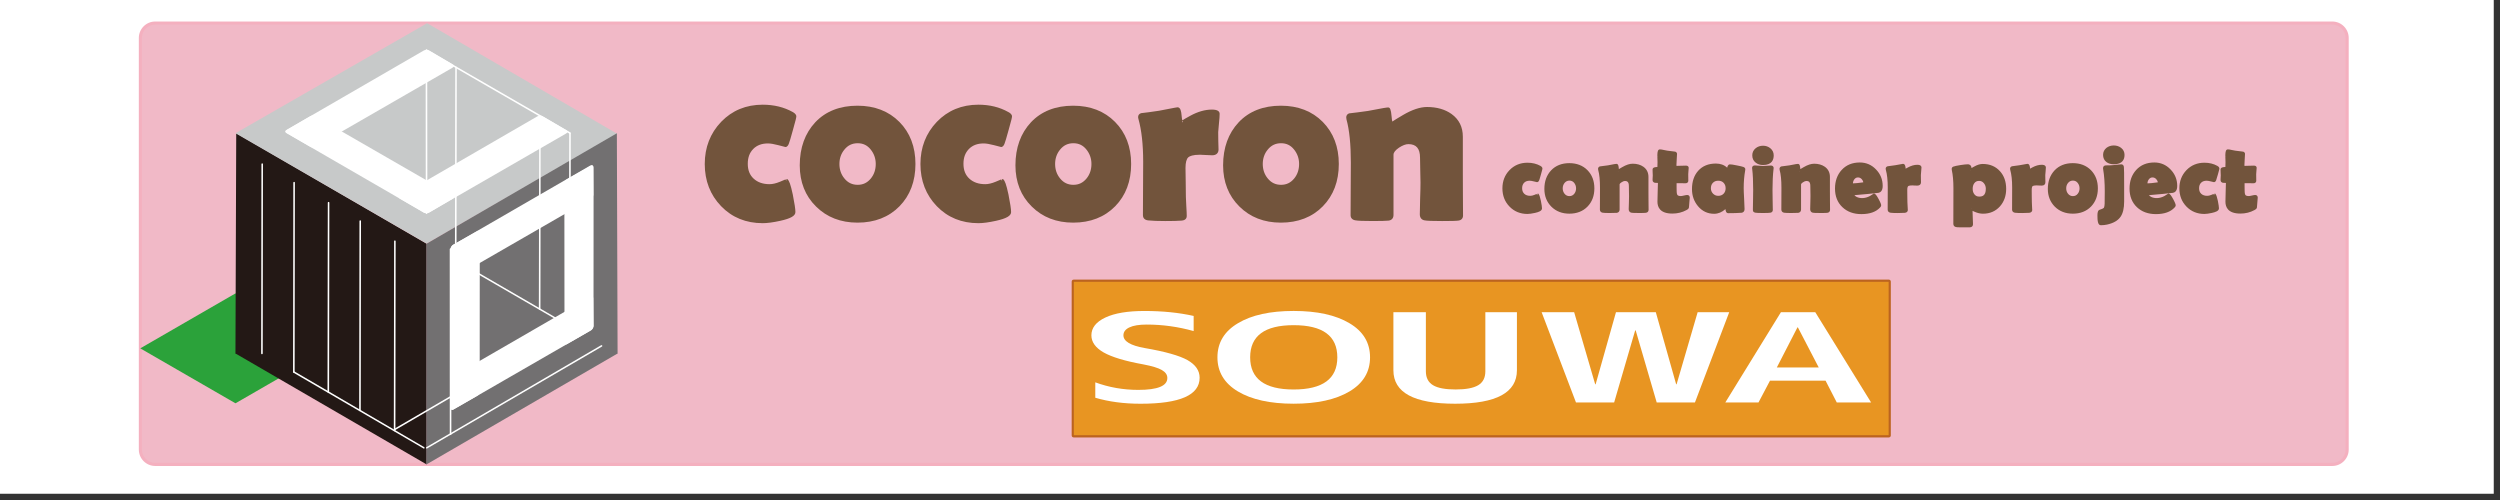 <?xml version="1.0" encoding="utf-8"?>
<!-- Generator: Adobe Illustrator 13.0.3, SVG Export Plug-In . SVG Version: 6.00 Build 14948)  -->
<!DOCTYPE svg PUBLIC "-//W3C//DTD SVG 1.1//EN" "http://www.w3.org/Graphics/SVG/1.1/DTD/svg11.dtd">
<svg version="1.1" id="レイヤー_1" xmlns="http://www.w3.org/2000/svg" xmlns:xlink="http://www.w3.org/1999/xlink" x="0px"
	 y="0px" width="200px" height="40px" viewBox="0 0 200 40" enable-background="new 0 0 200 40" xml:space="preserve">
<rect x="0" y="0" width="200" height="40" fill="#333333" stroke="none"/>
<rect x="-0.5" y="-0.5" fill="#FFFFFF" width="200" height="40"/>
<path fill="#F1B9C7" d="M186.582,37.154H12.418c-0.659,0-1.188-0.535-1.188-1.188V3.036c0-0.656,0.528-1.191,1.188-1.191h174.164
	c0.659,0,1.19,0.535,1.19,1.191v32.93C187.772,36.619,187.241,37.154,186.582,37.154"/>
<path fill="#F4B0BF" d="M186.582,37.278H12.418c-0.725,0-1.312-0.59-1.312-1.315V3.036c0-0.725,0.587-1.315,1.312-1.315h174.164
	c0.725,0,1.315,0.59,1.315,1.315v32.927C187.897,36.688,187.307,37.278,186.582,37.278 M12.418,1.969
	c-0.587,0-1.066,0.479-1.066,1.066v32.927c0,0.587,0.479,1.069,1.066,1.069h174.164c0.587,0,1.066-0.482,1.066-1.069V3.036
	c0-0.587-0.479-1.066-1.066-1.066H12.418z"/>
<polyline fill="#2BA23A" points="18.853,32.255 26.452,27.871 26.452,27.865 18.853,23.479 18.823,23.479 11.227,27.865 
	11.227,27.871 18.823,32.255 "/>
<polyline fill="#231815" points="18.905,28.317 34.13,37.154 34.13,19.501 18.905,10.665 18.898,10.688 18.836,28.298 "/>
<polyline fill="#C7C9C9" points="34.104,1.894 18.839,10.658 34.127,19.484 49.391,10.72 49.375,10.704 34.153,1.845 "/>
<polyline fill="#727071" points="49.342,28.317 34.117,37.154 34.117,19.501 49.342,10.665 49.349,10.688 49.407,28.298 "/>
<path fill="#FFFFFF" d="M45.575,26.182c-0.01,0-0.021-0.004-0.03-0.01l-9.118-5.283c-0.026-0.016-0.036-0.056-0.02-0.085
	c0.017-0.03,0.053-0.04,0.082-0.022l9.115,5.285c0.032,0.02,0.043,0.057,0.026,0.086C45.621,26.172,45.595,26.182,45.575,26.182"/>
<path fill="#FFFFFF" d="M33.91,35.888c-0.01,0-0.02-0.004-0.029-0.01l-10.405-6.063c-0.03-0.018-0.04-0.053-0.023-0.086
	c0.016-0.029,0.056-0.039,0.085-0.023l10.401,6.067c0.029,0.02,0.04,0.056,0.023,0.085C33.953,35.878,33.93,35.888,33.91,35.888"/>
<path fill="#FFFFFF" d="M34.14,35.888c-0.02,0-0.042-0.01-0.053-0.03c-0.016-0.029-0.006-0.065,0.023-0.085l13.984-8.157
	c0.029-0.016,0.065-0.006,0.085,0.026c0.021,0.03,0.011,0.065-0.022,0.082l-13.988,8.154C34.159,35.884,34.149,35.888,34.14,35.888"
	/>
<path fill="#FFFFFF" d="M31.577,34.417c-0.02,0-0.043-0.01-0.053-0.029c-0.017-0.032-0.006-0.068,0.023-0.089l13.984-8.153
	c0.029-0.017,0.072-0.007,0.089,0.022c0.016,0.029,0.006,0.066-0.026,0.086L31.61,34.407C31.601,34.414,31.587,34.417,31.577,34.417
	"/>
<path fill="#FFFFFF" d="M34.127,17.119c-0.033,0-0.065-0.026-0.065-0.062L34.051,4.02c0-0.036,0.03-0.065,0.066-0.065
	c0.032,0,0.062,0.029,0.062,0.065l0.01,13.037C34.189,17.093,34.159,17.119,34.127,17.119"/>
<path fill="#FFFFFF" d="M26.262,31.425L26.262,31.425c-0.033,0-0.062-0.026-0.062-0.065l0.023-15.149
	c0-0.033,0.026-0.059,0.066-0.059c0.033,0,0.059,0.026,0.059,0.059l-0.02,15.149C26.327,31.398,26.298,31.425,26.262,31.425"/>
<path fill="#FFFFFF" d="M23.505,29.824L23.505,29.824c-0.033,0-0.062-0.027-0.062-0.066l0.023-15.149
	c0-0.033,0.026-0.062,0.066-0.062c0.033,0,0.059,0.029,0.059,0.062l-0.02,15.149C23.571,29.797,23.542,29.824,23.505,29.824"/>
<path fill="#FFFFFF" d="M20.953,28.341L20.953,28.341c-0.033,0-0.062-0.03-0.062-0.065l0.023-15.15c0-0.033,0.026-0.059,0.062-0.059
	s0.062,0.026,0.062,0.059l-0.02,15.15C21.018,28.311,20.989,28.341,20.953,28.341"/>
<path fill="#FFFFFF" d="M36.46,20.896L36.46,20.896c-0.033,0-0.066-0.026-0.066-0.062L36.42,5.398c0-0.036,0.026-0.062,0.062-0.062
	c0.033,0,0.062,0.026,0.062,0.062l-0.023,15.435C36.521,20.869,36.492,20.896,36.46,20.896"/>
<path fill="#FFFFFF" d="M43.173,24.791L43.173,24.791c-0.032,0-0.065-0.027-0.065-0.066l0.026-15.336
	c0-0.036,0.026-0.065,0.062-0.065c0.032,0,0.059,0.029,0.059,0.065l-0.02,15.336C43.235,24.764,43.206,24.791,43.173,24.791"/>
<path fill="#FFFFFF" d="M28.798,32.895L28.798,32.895c-0.036,0-0.065-0.025-0.065-0.062l0.023-15.149
	c0-0.036,0.026-0.062,0.065-0.062c0.033,0,0.059,0.026,0.059,0.062l-0.02,15.149C28.86,32.869,28.831,32.895,28.798,32.895"/>
<path fill="#FFFFFF" d="M31.567,34.506L31.567,34.506c-0.033,0-0.062-0.026-0.062-0.065l0.023-15.149
	c0-0.033,0.026-0.059,0.062-0.059c0.033,0,0.062,0.026,0.062,0.059l-0.02,15.149C31.633,34.479,31.601,34.506,31.567,34.506"/>
<path fill="#FFFFFF" d="M45.575,26.182L45.575,26.182c-0.033,0-0.062-0.026-0.062-0.062l0.022-15.455
	c0-0.036,0.03-0.062,0.066-0.062c0.032,0,0.062,0.026,0.062,0.062l-0.022,15.455C45.641,26.155,45.611,26.182,45.575,26.182"/>
<path fill="#FFFFFF" d="M45.595,10.708c-0.01,0-0.02-0.003-0.029-0.007L34.084,4.073c-0.029-0.017-0.039-0.056-0.022-0.089
	c0.016-0.026,0.056-0.036,0.085-0.02l11.48,6.628c0.03,0.02,0.04,0.056,0.023,0.085C45.641,10.697,45.614,10.708,45.595,10.708"/>
<path fill="#FFFFFF" d="M36.043,34.808c-0.033,0-0.062-0.026-0.062-0.062l-0.003-14.817c0-0.033,0.026-0.059,0.059-0.059
	c0.036,0,0.065,0.026,0.065,0.059l0.007,14.817C36.108,34.781,36.076,34.808,36.043,34.808"/>
<path fill="#FFFFFF" d="M47.458,23.842l0.026,2.241c0,0.118-0.102,0.278-0.229,0.351l-10.966,6.324
	c-0.125,0.071-0.224,0.029-0.229-0.09l-0.007-2.234c0-0.121,0.102-0.278,0.227-0.351l10.946-6.329
	C47.354,23.678,47.458,23.721,47.458,23.842"/>
<path fill="#FFFFFF" d="M47.441,13.339l0.026,2.241c0,0.118-0.102,0.279-0.229,0.351l-10.966,6.323
	c-0.125,0.072-0.227,0.029-0.229-0.088l-0.007-2.235c0-0.121,0.102-0.279,0.227-0.351l10.946-6.329
	C47.337,13.175,47.441,13.217,47.441,13.339"/>
<path fill="#FFFFFF" d="M38.192,18.487l-1.956,1.099c-0.104,0.062-0.193,0.226-0.193,0.374l0.01,12.659
	c0,0.145,0.085,0.213,0.193,0.15l1.939-1.111c0.102-0.06,0.19-0.224,0.19-0.365l0.007-12.652
	C38.383,18.497,38.297,18.428,38.192,18.487"/>
<path fill="#FFFFFF" d="M47.294,13.253l-1.955,1.099c-0.102,0.059-0.19,0.223-0.19,0.371l0.01,12.662c0,0.145,0.085,0.21,0.19,0.151
	l1.939-1.113c0.104-0.062,0.193-0.227,0.193-0.367l0.007-12.649C47.488,13.263,47.402,13.191,47.294,13.253"/>
<path fill="#FFFFFF" d="M36.243,15.872l-1.93,1.142c-0.104,0.062-0.292,0.053-0.416-0.016l-10.96-6.339
	c-0.128-0.072-0.141-0.181-0.036-0.243l1.929-1.123c0.105-0.065,0.292-0.056,0.414,0.017l10.959,6.316
	C36.332,15.701,36.348,15.81,36.243,15.872"/>
<path fill="#FFFFFF" d="M36.246,5.168l-1.929-1.142c-0.105-0.062-0.292-0.053-0.417,0.016l-10.959,6.343
	c-0.128,0.069-0.141,0.177-0.039,0.24l1.933,1.122c0.105,0.065,0.289,0.056,0.413-0.017l10.957-6.316
	C36.332,5.343,36.348,5.231,36.246,5.168"/>
<path fill="#FFFFFF" d="M45.332,10.435l-1.93-1.142c-0.104-0.062-0.292-0.052-0.416,0.017l-10.96,6.343
	c-0.128,0.069-0.141,0.177-0.039,0.239l1.933,1.125c0.105,0.062,0.289,0.053,0.413-0.02l10.956-6.316
	C45.417,10.609,45.434,10.498,45.332,10.435"/>
<path fill="#72543C" d="M62.837,11.639c-0.01,0-0.187-0.049-0.541-0.141c-0.354-0.098-0.64-0.145-0.859-0.145
	c-0.528,0-0.952,0.158-1.267,0.476c-0.315,0.318-0.473,0.742-0.473,1.27c0,0.548,0.171,0.978,0.519,1.29
	c0.341,0.315,0.794,0.469,1.342,0.469c0.263,0,0.558-0.069,0.886-0.203c0.328-0.131,0.482-0.197,0.463-0.197
	c0.102,0,0.233,0.377,0.394,1.132c0.138,0.689,0.204,1.145,0.204,1.372c0,0.226-0.368,0.42-1.106,0.581
	c-0.57,0.125-1.03,0.187-1.378,0.187c-1.312,0-2.392-0.439-3.242-1.319c-0.85-0.879-1.272-1.976-1.272-3.291
	c0-1.303,0.427-2.399,1.276-3.285c0.856-0.889,1.933-1.335,3.238-1.335c0.883,0,1.66,0.19,2.333,0.571
	c0.154,0.082,0.233,0.164,0.233,0.24c0,0.079-0.093,0.43-0.27,1.053c-0.164,0.601-0.275,0.965-0.325,1.086
	C62.939,11.574,62.89,11.639,62.837,11.639"/>
<path fill="#72543C" d="M61.017,17.854c-1.336,0-2.455-0.456-3.327-1.358c-0.87-0.899-1.31-2.035-1.31-3.376
	c0-1.329,0.443-2.464,1.312-3.373c0.876-0.909,1.995-1.372,3.324-1.372c0.905,0,1.709,0.2,2.398,0.584
	c0.072,0.042,0.292,0.164,0.292,0.351c0,0.065-0.029,0.25-0.272,1.089c-0.167,0.607-0.275,0.971-0.328,1.099
	c-0.043,0.112-0.125,0.263-0.272,0.263c-0.022,0-0.022,0-0.571-0.148c-0.338-0.088-0.616-0.138-0.826-0.138
	c-0.499,0-0.883,0.145-1.179,0.443c-0.292,0.299-0.436,0.683-0.436,1.181c0,0.519,0.157,0.906,0.476,1.198s0.745,0.437,1.263,0.437
	c0.243,0,0.525-0.065,0.837-0.194c0.361-0.147,0.43-0.18,0.443-0.187l0.059,0.108l0.01-0.003v-0.125h0.099l0.007,0.033
	c0.108,0.082,0.227,0.351,0.407,1.198c0.138,0.706,0.21,1.162,0.21,1.401c0,0.302-0.374,0.515-1.208,0.699
	C61.85,17.792,61.377,17.854,61.017,17.854 M61.017,8.624c-1.261,0-2.317,0.437-3.141,1.293c-0.827,0.863-1.247,1.939-1.247,3.203
	c0,1.273,0.417,2.353,1.24,3.202c0.824,0.85,1.881,1.283,3.147,1.283c0.341,0,0.797-0.062,1.354-0.184
	c0.962-0.21,1.008-0.417,1.008-0.456c0-0.22-0.065-0.673-0.2-1.352c-0.147-0.696-0.243-0.932-0.285-1.007
	c-0.086,0.036-0.21,0.088-0.4,0.167c-0.345,0.138-0.656,0.207-0.933,0.207c-0.58,0-1.066-0.167-1.431-0.499
	c-0.37-0.332-0.558-0.801-0.558-1.382c0-0.558,0.171-1.014,0.506-1.358c0.341-0.338,0.797-0.512,1.358-0.512
	c0.229,0,0.531,0.049,0.893,0.147c0.259,0.069,0.426,0.115,0.495,0.131c0.01-0.013,0.026-0.046,0.049-0.102
	c0.053-0.122,0.161-0.486,0.325-1.076c0.233-0.824,0.263-0.988,0.263-1.021c0,0-0.017-0.046-0.168-0.131
	C62.644,8.811,61.876,8.624,61.017,8.624"/>
<path fill="#72543C" d="M73.11,13.119c0,1.355-0.416,2.454-1.246,3.297s-1.92,1.267-3.265,1.267c-1.312,0-2.386-0.417-3.229-1.247
	c-0.843-0.831-1.267-1.903-1.267-3.209c0-1.382,0.4-2.5,1.211-3.357c0.811-0.86,1.903-1.293,3.285-1.293
	c1.338,0,2.428,0.42,3.261,1.264C72.694,10.681,73.11,11.774,73.11,13.119 M70.184,13.119c0-0.473-0.144-0.883-0.436-1.244
	c-0.293-0.361-0.67-0.542-1.133-0.542c-0.473,0-0.856,0.184-1.158,0.555c-0.285,0.344-0.433,0.751-0.433,1.23
	s0.147,0.893,0.433,1.24c0.302,0.368,0.686,0.551,1.158,0.551c0.463,0,0.847-0.184,1.148-0.551
	C70.043,14.012,70.184,13.598,70.184,13.119"/>
<path fill="#72543C" d="M68.6,17.811c-1.339,0-2.455-0.433-3.317-1.29c-0.866-0.85-1.303-1.962-1.303-3.294
	c0-1.408,0.42-2.563,1.243-3.445c0.83-0.879,1.969-1.326,3.377-1.326c1.368,0,2.496,0.436,3.35,1.296
	c0.854,0.863,1.286,1.995,1.286,3.367c0,1.381-0.43,2.52-1.279,3.386C71.103,17.372,69.974,17.811,68.6,17.811 M68.6,8.706
	c-1.339,0-2.415,0.42-3.193,1.25c-0.784,0.827-1.181,1.929-1.181,3.271c0,1.266,0.413,2.313,1.23,3.12
	c0.816,0.804,1.873,1.214,3.144,1.214c1.306,0,2.379-0.417,3.176-1.23c0.804-0.817,1.211-1.897,1.211-3.212
	c0-1.303-0.41-2.379-1.214-3.193C70.968,9.119,69.898,8.706,68.6,8.706 M68.615,15.035c-0.508,0-0.929-0.203-1.257-0.597
	c-0.302-0.367-0.456-0.811-0.456-1.319c0-0.502,0.154-0.945,0.456-1.31c0.328-0.397,0.749-0.597,1.257-0.597
	c0.499,0,0.912,0.197,1.228,0.584c0.312,0.38,0.466,0.827,0.466,1.322c0,0.508-0.15,0.952-0.446,1.319
	C69.534,14.832,69.114,15.035,68.615,15.035 M68.615,11.458c-0.433,0-0.784,0.164-1.062,0.509c-0.266,0.318-0.4,0.709-0.4,1.152
	c0,0.449,0.135,0.84,0.4,1.158c0.278,0.344,0.63,0.508,1.062,0.508c0.43,0,0.771-0.164,1.054-0.508
	c0.259-0.318,0.391-0.709,0.391-1.158c0-0.44-0.138-0.83-0.41-1.165C69.38,11.62,69.042,11.458,68.615,11.458"/>
<path fill="#72543C" d="M80.094,11.639c-0.011,0-0.188-0.049-0.542-0.141c-0.354-0.098-0.64-0.145-0.863-0.145
	c-0.524,0-0.948,0.158-1.267,0.476c-0.312,0.318-0.469,0.742-0.469,1.27c0,0.548,0.171,0.978,0.519,1.29
	c0.341,0.315,0.791,0.469,1.342,0.469c0.263,0,0.558-0.069,0.886-0.203c0.328-0.131,0.482-0.197,0.463-0.197
	c0.102,0,0.233,0.377,0.394,1.132c0.138,0.689,0.204,1.145,0.204,1.372c0,0.226-0.368,0.42-1.106,0.581
	c-0.57,0.125-1.03,0.187-1.378,0.187c-1.312,0-2.392-0.439-3.242-1.319c-0.85-0.879-1.272-1.976-1.272-3.291
	c0-1.303,0.427-2.399,1.276-3.285c0.856-0.889,1.933-1.335,3.238-1.335c0.883,0,1.66,0.19,2.333,0.571
	c0.154,0.082,0.233,0.164,0.233,0.24c0,0.079-0.093,0.43-0.27,1.053c-0.164,0.601-0.275,0.965-0.325,1.086
	C80.195,11.574,80.146,11.639,80.094,11.639"/>
<path fill="#72543C" d="M78.272,17.854c-1.336,0-2.455-0.456-3.327-1.358c-0.87-0.899-1.31-2.035-1.31-3.376
	c0-1.329,0.443-2.464,1.312-3.373c0.876-0.909,1.995-1.372,3.324-1.372c0.905,0,1.709,0.2,2.398,0.59
	c0.072,0.036,0.292,0.158,0.292,0.345c0,0.065-0.029,0.25-0.272,1.089c-0.167,0.607-0.275,0.971-0.328,1.099
	c-0.043,0.112-0.125,0.263-0.272,0.263c-0.02,0-0.022,0-0.57-0.148c-0.339-0.088-0.617-0.138-0.827-0.138
	c-0.499,0-0.883,0.145-1.178,0.443c-0.292,0.299-0.437,0.683-0.437,1.181c0,0.519,0.157,0.906,0.476,1.198s0.745,0.437,1.263,0.437
	c0.246,0,0.525-0.065,0.837-0.194c0.361-0.147,0.43-0.18,0.443-0.187l0.059,0.108l0.01-0.003v-0.125h0.099l0.007,0.033
	c0.108,0.082,0.227,0.351,0.407,1.198c0.138,0.706,0.21,1.162,0.21,1.401c0,0.302-0.374,0.515-1.208,0.699
	C79.105,17.792,78.633,17.854,78.272,17.854 M78.272,8.624c-1.261,0-2.316,0.437-3.141,1.293c-0.827,0.863-1.247,1.939-1.247,3.203
	c0,1.273,0.417,2.353,1.24,3.202c0.824,0.85,1.881,1.283,3.147,1.283c0.341,0,0.797-0.062,1.354-0.184
	c0.962-0.21,1.008-0.417,1.008-0.456c0-0.22-0.065-0.673-0.2-1.352c-0.151-0.696-0.243-0.932-0.285-1.007
	c-0.086,0.036-0.21,0.088-0.4,0.167c-0.345,0.138-0.656,0.207-0.933,0.207c-0.58,0-1.066-0.167-1.43-0.499
	c-0.371-0.332-0.559-0.801-0.559-1.382c0-0.558,0.171-1.014,0.509-1.358c0.338-0.338,0.794-0.512,1.355-0.512
	c0.229,0,0.531,0.049,0.896,0.147c0.256,0.069,0.424,0.115,0.492,0.131c0.01-0.013,0.026-0.046,0.053-0.102
	c0.049-0.122,0.157-0.486,0.321-1.076c0.233-0.824,0.263-0.988,0.263-1.021c0,0-0.017-0.046-0.167-0.131
	C79.899,8.811,79.132,8.624,78.272,8.624"/>
<path fill="#72543C" d="M90.367,13.119c0,1.355-0.417,2.454-1.247,3.297s-1.92,1.267-3.265,1.267c-1.312,0-2.386-0.417-3.229-1.247
	c-0.843-0.831-1.267-1.903-1.267-3.209c0-1.382,0.4-2.5,1.211-3.357c0.811-0.86,1.903-1.293,3.285-1.293
	c1.338,0,2.428,0.42,3.261,1.264C89.95,10.681,90.367,11.774,90.367,13.119 M87.439,13.119c0-0.473-0.144-0.883-0.436-1.244
	s-0.67-0.542-1.133-0.542c-0.472,0-0.856,0.184-1.158,0.555c-0.288,0.344-0.433,0.751-0.433,1.23s0.145,0.893,0.433,1.24
	c0.302,0.368,0.687,0.551,1.158,0.551c0.463,0,0.847-0.184,1.148-0.551C87.299,14.012,87.439,13.598,87.439,13.119"/>
<path fill="#72543C" d="M85.855,17.811c-1.339,0-2.455-0.433-3.317-1.29c-0.866-0.85-1.303-1.962-1.303-3.294
	c0-1.408,0.42-2.563,1.243-3.445c0.83-0.879,1.966-1.326,3.377-1.326c1.368,0,2.497,0.436,3.347,1.296
	c0.856,0.863,1.289,1.995,1.289,3.367c0,1.381-0.43,2.52-1.279,3.386C88.358,17.372,87.229,17.811,85.855,17.811 M85.855,8.706
	c-1.339,0-2.415,0.42-3.193,1.25c-0.784,0.827-1.181,1.929-1.181,3.271c0,1.266,0.413,2.313,1.23,3.12
	c0.816,0.804,1.87,1.214,3.144,1.214c1.306,0,2.375-0.417,3.176-1.23c0.804-0.817,1.211-1.897,1.211-3.212
	c0-1.303-0.41-2.379-1.214-3.193C88.224,9.119,87.154,8.706,85.855,8.706 M85.871,15.035c-0.508,0-0.928-0.203-1.256-0.597
	c-0.303-0.367-0.46-0.811-0.46-1.319c0-0.502,0.157-0.945,0.46-1.31c0.328-0.397,0.748-0.597,1.256-0.597
	c0.499,0,0.912,0.197,1.228,0.584c0.312,0.377,0.466,0.827,0.466,1.322c0,0.508-0.15,0.952-0.446,1.319
	C86.79,14.832,86.37,15.035,85.871,15.035 M85.871,11.458c-0.433,0-0.784,0.164-1.062,0.509c-0.266,0.318-0.4,0.709-0.4,1.152
	c0,0.449,0.135,0.84,0.4,1.158c0.278,0.344,0.63,0.508,1.062,0.508c0.431,0,0.771-0.164,1.054-0.508
	c0.259-0.318,0.391-0.709,0.391-1.158c0-0.44-0.138-0.83-0.41-1.165C86.636,11.62,86.298,11.458,85.871,11.458"/>
<path fill="#72543C" d="M97.355,11.951c0,0.23-0.128,0.348-0.384,0.348c-0.111,0-0.275-0.01-0.492-0.023
	c-0.22-0.017-0.381-0.023-0.488-0.023c-0.492,0-0.827,0.079-1.008,0.233c-0.177,0.154-0.269,0.466-0.269,0.935
	c0,0.256,0.006,0.643,0.013,1.165c0.013,0.518,0.017,0.909,0.017,1.165c0,0.171,0.013,0.427,0.036,0.768
	c0.022,0.344,0.036,0.6,0.036,0.764c0,0.145-0.102,0.227-0.296,0.243c-0.285,0.023-0.722,0.033-1.309,0.033
	c-0.564,0-1.021-0.017-1.358-0.049c-0.197-0.029-0.292-0.125-0.292-0.298c0-0.476,0.003-1.188,0.006-2.136
	c0.007-0.948,0.01-1.66,0.01-2.133c0-1.398-0.128-2.55-0.384-3.455c-0.013-0.049-0.017-0.095-0.017-0.131
	c0-0.088,0.043-0.151,0.135-0.177c0.325-0.036,0.804-0.102,1.435-0.197c0.938-0.187,1.424-0.276,1.453-0.276
	c0.105,0,0.177,0.187,0.203,0.562c0.03,0.374,0.086,0.561,0.161,0.561c-0.079,0,0.161-0.154,0.735-0.469
	c0.57-0.312,1.115-0.466,1.646-0.466c0.335,0,0.502,0.069,0.502,0.21c0,0.177-0.02,0.417-0.056,0.735
	c-0.036,0.338-0.056,0.581-0.062,0.731c0,0.171,0.004,0.4,0.01,0.686C97.35,11.603,97.355,11.836,97.355,11.951"/>
<path fill="#72543C" d="M93.212,17.683c-0.568,0-1.03-0.016-1.372-0.052c-0.351-0.046-0.406-0.279-0.406-0.417
	c0-0.479,0.003-1.191,0.01-2.139c0.006-0.945,0.01-1.657,0.01-2.136c0-1.378-0.128-2.526-0.378-3.416
	c-0.02-0.069-0.026-0.122-0.026-0.167c0-0.141,0.082-0.25,0.224-0.299l0.022-0.006c0.328-0.033,0.811-0.099,1.431-0.193
	c1.415-0.276,1.45-0.276,1.474-0.276c0.243,0,0.302,0.338,0.328,0.676c0.017,0.19,0.036,0.305,0.056,0.374
	c0.115-0.082,0.318-0.197,0.653-0.38c0.587-0.318,1.165-0.486,1.713-0.486c0.41,0,0.62,0.115,0.62,0.341
	c0,0.177-0.017,0.427-0.053,0.745c-0.036,0.341-0.056,0.577-0.062,0.722c0,0.164,0.003,0.394,0.007,0.679
	c0.013,0.351,0.02,0.584,0.02,0.699c0,0.299-0.184,0.469-0.506,0.469c-0.117,0-0.285-0.006-0.505-0.02
	c-0.213-0.017-0.374-0.023-0.476-0.023c-0.574,0-0.82,0.112-0.929,0.204c-0.147,0.128-0.227,0.42-0.227,0.843
	c0,0.252,0.007,0.64,0.017,1.158c0.01,0.525,0.013,0.909,0.013,1.165c0,0.167,0.014,0.427,0.036,0.765
	c0.023,0.345,0.033,0.604,0.033,0.771c0,0.099-0.036,0.335-0.407,0.364C94.242,17.673,93.799,17.683,93.212,17.683 M91.338,9.3
	c-0.033,0.013-0.036,0.026-0.036,0.056c0,0.02,0,0.053,0.014,0.105c0.256,0.906,0.387,2.077,0.387,3.478
	c0,0.479-0.003,1.191-0.01,2.136c-0.003,0.948-0.007,1.66-0.007,2.139c0,0.072,0.014,0.148,0.184,0.167
	c0.332,0.036,0.781,0.052,1.343,0.052c0.58,0,1.017-0.01,1.299-0.033c0.178-0.016,0.178-0.085,0.178-0.118
	c0-0.164-0.01-0.417-0.033-0.751c-0.022-0.351-0.036-0.604-0.036-0.784c0-0.256-0.003-0.64-0.013-1.158
	c-0.01-0.521-0.014-0.912-0.014-1.165c0-0.515,0.099-0.85,0.309-1.034c0.203-0.177,0.562-0.263,1.093-0.263
	c0.104,0,0.269,0.007,0.492,0.026c0.213,0.013,0.377,0.02,0.488,0.02c0.214,0,0.26-0.088,0.26-0.223
	c0-0.115-0.007-0.341-0.023-0.692c-0.003-0.289-0.006-0.519-0.006-0.692c0.006-0.154,0.029-0.397,0.062-0.742
	c0.035-0.309,0.052-0.551,0.052-0.719c0-0.036-0.102-0.092-0.37-0.092c-0.509,0-1.044,0.154-1.595,0.453
	c-0.591,0.325-0.689,0.404-0.706,0.42l-0.085-0.082v0.147h-0.095l-0.014-0.04c-0.108-0.088-0.147-0.315-0.177-0.636
	c-0.023-0.322-0.072-0.42-0.089-0.443c-0.082,0.01-0.381,0.065-1.418,0.269C92.148,9.195,91.669,9.264,91.338,9.3 M94.563,9.703
	v0.099l0.102-0.026c-0.013-0.029-0.032-0.049-0.056-0.062c0.003,0.007,0.003,0.007,0.007,0.01c-0.007-0.007-0.02-0.017-0.04-0.02
	C94.573,9.703,94.57,9.703,94.563,9.703z"/>
<path fill="#72543C" d="M106.979,13.119c0,1.355-0.417,2.454-1.247,3.297s-1.916,1.267-3.265,1.267c-1.31,0-2.386-0.417-3.229-1.247
	c-0.844-0.831-1.267-1.903-1.267-3.209c0-1.382,0.403-2.5,1.211-3.357c0.811-0.86,1.903-1.293,3.284-1.293
	c1.342,0,2.428,0.42,3.262,1.264C106.562,10.681,106.979,11.774,106.979,13.119 M104.053,13.119c0-0.473-0.145-0.883-0.437-1.244
	s-0.669-0.542-1.132-0.542c-0.47,0-0.856,0.184-1.158,0.555c-0.285,0.344-0.43,0.751-0.43,1.23s0.145,0.893,0.43,1.24
	c0.302,0.368,0.688,0.551,1.158,0.551c0.463,0,0.847-0.184,1.148-0.551C103.911,14.012,104.053,13.598,104.053,13.119"/>
<path fill="#72543C" d="M102.468,17.811c-1.339,0-2.454-0.433-3.317-1.29c-0.863-0.85-1.303-1.962-1.303-3.294
	c0-1.408,0.42-2.563,1.247-3.445c0.83-0.879,1.966-1.326,3.373-1.326c1.372,0,2.5,0.436,3.351,1.296
	c0.853,0.863,1.286,1.995,1.286,3.367c0,1.381-0.43,2.52-1.28,3.386C104.975,17.372,103.846,17.811,102.468,17.811 M102.468,8.706
	c-1.339,0-2.411,0.42-3.192,1.25c-0.784,0.827-1.182,1.929-1.182,3.271c0,1.266,0.414,2.313,1.23,3.12
	c0.817,0.804,1.874,1.214,3.144,1.214c1.306,0,2.379-0.417,3.177-1.23c0.804-0.817,1.21-1.897,1.21-3.212
	c0-1.303-0.41-2.379-1.214-3.193C104.837,9.119,103.768,8.706,102.468,8.706 M102.484,15.035c-0.509,0-0.932-0.203-1.257-0.597
	c-0.302-0.367-0.453-0.811-0.453-1.319c0-0.502,0.151-0.945,0.453-1.31c0.325-0.397,0.748-0.597,1.257-0.597
	c0.499,0,0.912,0.197,1.23,0.584c0.309,0.38,0.463,0.827,0.463,1.322c0,0.508-0.148,0.952-0.446,1.319
	C103.403,14.832,102.983,15.035,102.484,15.035 M102.484,11.458c-0.434,0-0.784,0.164-1.063,0.509c-0.266,0.318-0.4,0.709-0.4,1.152
	c0,0.449,0.135,0.84,0.4,1.158c0.279,0.344,0.63,0.508,1.063,0.508c0.43,0,0.771-0.164,1.053-0.508
	c0.26-0.318,0.391-0.709,0.391-1.158c0-0.44-0.138-0.83-0.41-1.165C103.249,11.62,102.911,11.458,102.484,11.458"/>
<path fill="#72543C" d="M116.922,17.247c0,0.161-0.086,0.253-0.25,0.276c-0.167,0.023-0.6,0.036-1.303,0.036
	c-0.748,0-1.214-0.017-1.391-0.053c-0.178-0.036-0.266-0.157-0.266-0.367c0-0.279,0.006-0.702,0.022-1.267
	c0.023-0.564,0.029-0.988,0.029-1.273c0-0.22-0.006-0.548-0.02-0.987c-0.01-0.437-0.017-0.761-0.017-0.984
	c0-0.814-0.351-1.217-1.06-1.217c-0.232,0-0.505,0.098-0.813,0.302c-0.331,0.223-0.499,0.446-0.499,0.666v4.817
	c0,0.193-0.092,0.305-0.275,0.328c-0.207,0.023-0.633,0.036-1.276,0.036c-0.695,0-1.146-0.017-1.352-0.053
	c-0.188-0.029-0.279-0.128-0.279-0.295c0-0.463,0.003-1.162,0.01-2.094c0.007-0.935,0.01-1.637,0.01-2.106
	c0-1.48-0.118-2.642-0.351-3.485c-0.01-0.052-0.017-0.102-0.017-0.134c0-0.099,0.043-0.161,0.135-0.197
	c0.374-0.043,0.872-0.105,1.499-0.197c0.945-0.184,1.474-0.276,1.595-0.276c0.065,0,0.115,0.2,0.151,0.604
	c0.032,0.4,0.085,0.6,0.15,0.6c-0.065,0,0.253-0.207,0.958-0.617c0.706-0.414,1.322-0.624,1.851-0.624
	c0.759,0,1.385,0.177,1.894,0.535c0.564,0.41,0.847,0.981,0.847,1.713v2.845c0,0.387,0.003,0.965,0.007,1.736
	C116.918,16.282,116.922,16.859,116.922,17.247"/>
<path fill="#72543C" d="M115.369,17.683c-0.761,0-1.227-0.016-1.414-0.056c-0.239-0.046-0.37-0.22-0.37-0.486
	c0-0.282,0.01-0.699,0.026-1.27c0.022-0.564,0.029-0.991,0.029-1.273c0-0.22-0.004-0.544-0.02-0.981
	c-0.014-0.439-0.017-0.771-0.017-0.988c0-0.751-0.299-1.099-0.936-1.099c-0.206,0-0.459,0.095-0.745,0.282
	c-0.295,0.2-0.442,0.391-0.442,0.564v4.817c0,0.259-0.138,0.42-0.388,0.456c-0.213,0.023-0.636,0.033-1.289,0.033
	c-0.709,0-1.158-0.016-1.378-0.056c-0.239-0.04-0.378-0.187-0.378-0.414c0-0.466,0.004-1.165,0.01-2.1
	c0.007-0.932,0.011-1.634,0.011-2.1c0-1.463-0.118-2.625-0.349-3.455c-0.013-0.069-0.02-0.122-0.02-0.167
	c0-0.145,0.076-0.256,0.214-0.315l0.029-0.007c0.371-0.039,0.873-0.105,1.496-0.193c1.273-0.25,1.532-0.279,1.614-0.279
	c0.157,0,0.227,0.174,0.275,0.715c0.017,0.216,0.036,0.341,0.06,0.413c0.141-0.098,0.4-0.256,0.862-0.528
	c0.723-0.423,1.362-0.636,1.913-0.636c0.778,0,1.44,0.187,1.963,0.561c0.601,0.433,0.902,1.04,0.902,1.811v2.845
	c0,0.387,0.003,0.965,0.006,1.733c0.007,0.771,0.01,1.348,0.01,1.735c0,0.22-0.131,0.368-0.357,0.4
	C116.515,17.673,116.085,17.683,115.369,17.683 M112.669,11.282c0.542,0,1.185,0.236,1.185,1.348c0,0.217,0.007,0.545,0.017,0.981
	c0.013,0.436,0.017,0.768,0.017,0.987c0,0.289-0.007,0.706-0.026,1.28c-0.017,0.564-0.023,0.988-0.023,1.263
	c0,0.184,0.082,0.227,0.164,0.243c0.171,0.033,0.634,0.049,1.368,0.049c0.692,0,1.126-0.01,1.283-0.033
	c0.122-0.016,0.145-0.072,0.145-0.154c0-0.384-0.003-0.961-0.01-1.732s-0.007-1.349-0.007-1.736v-2.845
	c0-0.695-0.263-1.221-0.797-1.611c-0.479-0.338-1.09-0.509-1.818-0.509c-0.502,0-1.103,0.2-1.784,0.601
	c-0.771,0.45-0.909,0.555-0.933,0.581l-0.082-0.082l-0.01,0.007v0.131h-0.095l-0.014-0.04c-0.085-0.082-0.131-0.279-0.167-0.676
	c-0.026-0.309-0.059-0.437-0.075-0.486c-0.128,0.013-0.496,0.069-1.522,0.272c-0.62,0.085-1.122,0.154-1.493,0.193
	c-0.029,0.017-0.039,0.036-0.039,0.076c0,0.02,0.003,0.052,0.013,0.105c0.233,0.847,0.354,2.031,0.354,3.518
	c0,0.469-0.003,1.171-0.01,2.1c-0.01,0.936-0.014,1.634-0.014,2.1c0,0.085,0.033,0.148,0.174,0.171
	c0.2,0.033,0.65,0.049,1.336,0.049c0.637,0,1.06-0.01,1.26-0.033c0.105-0.013,0.168-0.056,0.168-0.207v-4.817
	c0-0.266,0.184-0.519,0.554-0.771C112.121,11.387,112.41,11.282,112.669,11.282"/>
<path fill="#72543C" d="M122.956,14.451c-0.004,0-0.076-0.02-0.224-0.062c-0.147-0.036-0.266-0.056-0.36-0.056
	c-0.22,0-0.397,0.062-0.528,0.197c-0.132,0.131-0.194,0.312-0.194,0.528c0,0.23,0.069,0.41,0.214,0.538
	c0.145,0.131,0.331,0.194,0.561,0.194c0.108,0,0.233-0.026,0.368-0.082c0.138-0.056,0.2-0.085,0.193-0.085
	c0.043,0,0.099,0.158,0.167,0.476c0.056,0.289,0.082,0.476,0.082,0.571c0,0.092-0.154,0.174-0.459,0.239
	c-0.239,0.056-0.43,0.079-0.577,0.079c-0.545,0-0.995-0.181-1.349-0.548c-0.354-0.367-0.532-0.823-0.532-1.372
	c0-0.544,0.181-1,0.532-1.372c0.357-0.367,0.807-0.554,1.349-0.554c0.367,0,0.695,0.079,0.974,0.239
	c0.062,0.033,0.096,0.069,0.096,0.099c0,0.033-0.036,0.177-0.108,0.439c-0.072,0.25-0.115,0.4-0.138,0.453
	C122.998,14.425,122.979,14.451,122.956,14.451"/>
<path fill="#72543C" d="M122.198,17.116c-0.578,0-1.061-0.2-1.438-0.591c-0.378-0.387-0.567-0.879-0.567-1.457
	c0-0.574,0.189-1.066,0.567-1.457c0.381-0.394,0.863-0.594,1.438-0.594c0.39,0,0.734,0.085,1.036,0.253
	c0.036,0.023,0.161,0.088,0.161,0.213c0,0.023,0,0.062-0.118,0.469c-0.105,0.38-0.131,0.446-0.141,0.466
	c-0.04,0.105-0.103,0.154-0.178,0.154c-0.022,0-0.022,0-0.259-0.062c-0.138-0.036-0.246-0.053-0.328-0.053
	c-0.188,0-0.332,0.053-0.44,0.161c-0.107,0.108-0.16,0.252-0.16,0.443s0.059,0.334,0.174,0.443c0.121,0.112,0.278,0.161,0.479,0.161
	c0.092,0,0.2-0.023,0.322-0.072c0.102-0.043,0.16-0.066,0.177-0.076l0.06,0.108h0.003v-0.125h0.104l0.011,0.046
	c0.059,0.072,0.104,0.226,0.17,0.521c0.06,0.302,0.089,0.499,0.089,0.597c0,0.217-0.282,0.305-0.562,0.368
	C122.552,17.086,122.355,17.116,122.198,17.116 M122.198,13.267c-0.513,0-0.923,0.167-1.257,0.519
	c-0.335,0.348-0.496,0.768-0.496,1.283c0,0.519,0.161,0.938,0.492,1.283c0.335,0.348,0.745,0.512,1.261,0.512
	c0.138,0,0.321-0.023,0.551-0.075c0.318-0.069,0.364-0.135,0.367-0.135c-0.003-0.042-0.02-0.187-0.088-0.535
	c-0.04-0.181-0.066-0.282-0.089-0.335c-0.029,0.01-0.062,0.023-0.099,0.04c-0.147,0.062-0.289,0.095-0.417,0.095
	c-0.259,0-0.479-0.079-0.643-0.23c-0.171-0.154-0.26-0.364-0.26-0.626c0-0.256,0.082-0.463,0.236-0.62
	c0.154-0.158,0.361-0.233,0.614-0.233c0.104,0,0.232,0.02,0.39,0.062c0.066,0.017,0.115,0.03,0.148,0.036
	c0.016-0.039,0.052-0.147,0.128-0.423c0.068-0.233,0.092-0.334,0.102-0.377c-0.007-0.003-0.014-0.01-0.026-0.017
	C122.851,13.342,122.546,13.267,122.198,13.267"/>
<path fill="#72543C" d="M127.428,15.068c0,0.564-0.174,1.024-0.519,1.372c-0.348,0.354-0.797,0.528-1.361,0.528
	c-0.545,0-0.997-0.17-1.345-0.519c-0.354-0.348-0.528-0.794-0.528-1.338c0-0.574,0.167-1.04,0.505-1.398
	c0.335-0.361,0.791-0.538,1.368-0.538c0.562,0,1.014,0.174,1.358,0.525C127.254,14.051,127.428,14.507,127.428,15.068
	 M126.207,15.068c0-0.197-0.059-0.371-0.18-0.518c-0.122-0.151-0.279-0.227-0.473-0.227c-0.197,0-0.357,0.079-0.482,0.229
	c-0.121,0.145-0.178,0.315-0.178,0.515s0.057,0.371,0.178,0.515c0.125,0.151,0.285,0.23,0.482,0.23c0.193,0,0.351-0.079,0.479-0.23
	C126.151,15.439,126.207,15.268,126.207,15.068"/>
<path fill="#72543C" d="M125.548,17.093c-0.577,0-1.06-0.184-1.434-0.555s-0.564-0.85-0.564-1.427c0-0.604,0.181-1.103,0.541-1.483
	c0.358-0.38,0.851-0.577,1.457-0.577c0.591,0,1.08,0.19,1.447,0.561c0.37,0.377,0.555,0.863,0.555,1.457
	c0,0.594-0.185,1.086-0.552,1.46C126.631,16.906,126.139,17.093,125.548,17.093 M125.548,13.299c-0.538,0-0.968,0.167-1.276,0.502
	c-0.312,0.328-0.473,0.771-0.473,1.31c0,0.518,0.161,0.922,0.492,1.25c0.322,0.322,0.745,0.482,1.257,0.482
	c0.531,0,0.948-0.161,1.273-0.489c0.318-0.328,0.482-0.761,0.482-1.287c0-0.525-0.164-0.955-0.486-1.279
	C126.496,13.463,126.069,13.299,125.548,13.299 M125.555,15.941c-0.236,0-0.43-0.095-0.578-0.279
	c-0.138-0.164-0.21-0.368-0.21-0.594c0-0.226,0.072-0.426,0.21-0.594c0.148-0.184,0.342-0.275,0.578-0.275
	c0.232,0,0.423,0.092,0.567,0.269c0.142,0.177,0.213,0.377,0.213,0.6c0,0.23-0.071,0.43-0.206,0.594
	C125.981,15.846,125.787,15.941,125.555,15.941 M125.555,14.448c-0.157,0-0.285,0.062-0.388,0.184
	c-0.098,0.121-0.15,0.266-0.15,0.436c0,0.171,0.053,0.315,0.15,0.437c0.103,0.125,0.23,0.184,0.388,0.184
	c0.154,0,0.282-0.059,0.384-0.184c0.095-0.121,0.147-0.262,0.147-0.437c0-0.17-0.056-0.315-0.154-0.443
	C125.833,14.507,125.709,14.448,125.555,14.448"/>
<path fill="#72543C" d="M131.76,16.788c0,0.069-0.033,0.105-0.103,0.115c-0.072,0.01-0.249,0.016-0.541,0.016
	c-0.312,0-0.509-0.01-0.581-0.023c-0.075-0.013-0.111-0.065-0.111-0.151c0-0.118,0.003-0.292,0.01-0.528
	c0.007-0.236,0.014-0.413,0.014-0.531c0-0.092-0.004-0.23-0.011-0.414c-0.003-0.181-0.006-0.318-0.006-0.41
	c0-0.338-0.147-0.505-0.44-0.505c-0.098,0-0.213,0.04-0.341,0.125c-0.138,0.092-0.207,0.187-0.207,0.279v2.005
	c0,0.082-0.039,0.128-0.114,0.138c-0.089,0.01-0.266,0.016-0.535,0.016c-0.289,0-0.476-0.01-0.564-0.023
	c-0.072-0.013-0.114-0.056-0.114-0.121c0-0.194,0.003-0.486,0.003-0.873c0.003-0.39,0.003-0.682,0.003-0.879
	c0-0.617-0.046-1.099-0.145-1.454c-0.003-0.02-0.006-0.039-0.006-0.052c0-0.042,0.02-0.069,0.059-0.085
	c0.154-0.016,0.361-0.042,0.62-0.082c0.397-0.075,0.62-0.111,0.666-0.111c0.03,0,0.05,0.082,0.062,0.246
	c0.017,0.17,0.039,0.252,0.065,0.252c-0.026,0,0.108-0.085,0.4-0.259c0.292-0.17,0.552-0.256,0.769-0.256
	c0.314,0,0.577,0.072,0.79,0.223c0.233,0.17,0.352,0.407,0.352,0.712v1.188c0,0.161,0,0.4,0.003,0.722
	C131.76,16.384,131.76,16.626,131.76,16.788"/>
<path fill="#72543C" d="M131.113,17.04c-0.431,0-0.552-0.013-0.604-0.023c-0.131-0.026-0.213-0.131-0.213-0.275
	c0-0.118,0.003-0.292,0.017-0.532c0.006-0.233,0.01-0.407,0.01-0.525c0-0.092-0.004-0.23-0.007-0.407
	c-0.007-0.187-0.007-0.325-0.007-0.413c0-0.341-0.164-0.387-0.321-0.387c-0.068,0-0.164,0.036-0.269,0.108
	c-0.139,0.088-0.151,0.151-0.151,0.174v2.005c0,0.144-0.085,0.243-0.223,0.262c-0.099,0.01-0.282,0.013-0.549,0.013
	c-0.298,0-0.492-0.006-0.584-0.023c-0.138-0.023-0.22-0.115-0.22-0.246c0-0.193,0-0.482,0.004-0.873v-0.053
	c0-0.364,0.003-0.637,0.003-0.824c0-0.6-0.046-1.08-0.142-1.417c-0.01-0.036-0.013-0.065-0.013-0.092
	c0-0.088,0.049-0.164,0.135-0.197l0.032-0.006c0.154-0.017,0.364-0.046,0.624-0.082c0.521-0.105,0.637-0.118,0.679-0.118
	c0.158,0,0.174,0.197,0.19,0.367c0,0.02,0.004,0.036,0.004,0.053c0.065-0.04,0.153-0.089,0.269-0.158
	c0.318-0.184,0.591-0.275,0.837-0.275c0.338,0,0.627,0.082,0.859,0.246c0.27,0.193,0.403,0.469,0.403,0.813v1.185
	c0,0.161,0.004,0.404,0.004,0.722c0.003,0.325,0.007,0.561,0.007,0.725c0,0.128-0.086,0.22-0.214,0.236
	C131.599,17.037,131.408,17.04,131.113,17.04 M129.987,14.228c0.214,0,0.567,0.082,0.567,0.637c0,0.088,0,0.223,0.007,0.407
	c0.003,0.181,0.007,0.322,0.007,0.414c0,0.121-0.004,0.298-0.01,0.531c-0.007,0.236-0.014,0.41-0.014,0.525
	c0,0.023,0.007,0.029,0.007,0.029c0.046,0.01,0.164,0.023,0.562,0.023c0.36,0,0.482-0.006,0.521-0.013c0-0.164,0-0.4-0.004-0.718
	c0-0.318-0.003-0.562-0.003-0.722v-1.185c0-0.262-0.099-0.466-0.302-0.613c-0.188-0.131-0.427-0.197-0.712-0.197
	c-0.2,0-0.437,0.082-0.709,0.243c-0.305,0.174-0.364,0.216-0.377,0.229l-0.076-0.085l-0.013,0.003v0.128h-0.092l-0.017-0.056
	c-0.056-0.069-0.065-0.194-0.075-0.312c-0.007-0.056-0.01-0.099-0.017-0.128c-0.082,0.013-0.246,0.04-0.564,0.105
	c-0.236,0.033-0.423,0.056-0.574,0.075c0.096,0.354,0.147,0.85,0.147,1.473c0,0.187,0,0.463-0.003,0.827v0.049
	c-0.003,0.39-0.003,0.682-0.003,0.873c0.065,0.013,0.203,0.023,0.554,0.023c0.322,0,0.46-0.006,0.516-0.013l0.003-2.021
	c0-0.138,0.089-0.263,0.266-0.384C129.731,14.277,129.866,14.228,129.987,14.228"/>
<path fill="#72543C" d="M135.057,15.806c0,0.076-0.01,0.187-0.026,0.338c-0.02,0.154-0.029,0.259-0.029,0.334
	c0,0.069-0.007,0.115-0.022,0.134c-0.017,0.02-0.057,0.046-0.122,0.082c-0.321,0.181-0.672,0.266-1.062,0.266
	c-0.716,0-1.076-0.272-1.076-0.82c0-0.164,0.006-0.407,0.02-0.738c0.017-0.328,0.02-0.574,0.02-0.735
	c0-0.112-0.062-0.164-0.19-0.164h-0.046c-0.022,0.003-0.039,0.003-0.049,0.003c-0.096,0-0.142-0.033-0.142-0.102
	c0-0.04,0.004-0.102,0.01-0.181c0.007-0.082,0.01-0.144,0.01-0.184c0-0.052-0.003-0.128-0.01-0.236
	c-0.006-0.108-0.01-0.187-0.01-0.239c0-0.049,0.079-0.079,0.236-0.082c0.092-0.003,0.138-0.026,0.145-0.072
	c0.017-0.095,0.02-0.246,0.017-0.446c-0.01-0.322-0.017-0.473-0.017-0.456c0-0.292,0.026-0.433,0.085-0.433
	c0.062,0,0.161,0.016,0.286,0.046c0.141,0.033,0.239,0.049,0.292,0.056c0.128,0.017,0.314,0.04,0.57,0.072
	c0.065,0.003,0.096,0.023,0.096,0.059c0,0.102-0.007,0.25-0.023,0.45c-0.02,0.203-0.026,0.354-0.026,0.456
	c0,0.118,0.036,0.18,0.108,0.18c0.089,0,0.217-0.003,0.394-0.01c0.174-0.006,0.309-0.01,0.397-0.01c0.053,0,0.082,0.017,0.082,0.052
	c0,0.056-0.007,0.145-0.02,0.259c-0.014,0.112-0.017,0.197-0.017,0.256s0,0.145,0.003,0.259c0,0.112,0.004,0.2,0.004,0.259
	c0,0.053-0.036,0.079-0.108,0.079c-0.05,0-0.135-0.003-0.246-0.006c-0.118-0.003-0.204-0.003-0.253-0.003h-0.275
	c-0.039,0-0.056,0.053-0.056,0.161v0.266c0.003,0.118,0.003,0.204,0.003,0.263c0,0.207,0.023,0.351,0.069,0.433
	c0.065,0.105,0.196,0.157,0.394,0.157c0.062,0,0.15-0.013,0.266-0.042c0.118-0.026,0.197-0.043,0.243-0.043
	C135.03,15.724,135.057,15.754,135.057,15.806"/>
<path fill="#72543C" d="M133.79,17.086c-0.987,0-1.194-0.515-1.194-0.945c0-0.164,0.007-0.414,0.017-0.742
	c0.014-0.325,0.02-0.571,0.02-0.731c0-0.02-0.003-0.026-0.003-0.03c-0.003-0.003-0.02-0.01-0.06-0.01h-0.052
	c-0.017,0.003-0.036,0.003-0.046,0.003c-0.197,0-0.267-0.115-0.267-0.227c0-0.04,0.004-0.105,0.007-0.19
	c0.007-0.079,0.01-0.134,0.01-0.174c0-0.049-0.003-0.128-0.01-0.229c-0.003-0.108-0.007-0.194-0.007-0.246
	c0-0.194,0.26-0.2,0.358-0.204c0.013,0,0.022-0.006,0.029-0.006c0.01-0.085,0.013-0.217,0.01-0.387
	c-0.01-0.286-0.013-0.437-0.013-0.456l0.124-0.007h-0.124v-0.118c0.006-0.243,0.039-0.437,0.203-0.437
	c0.079,0,0.184,0.017,0.318,0.049c0.164,0.036,0.239,0.049,0.275,0.053c0.131,0.016,0.321,0.039,0.574,0.072
	c0.193,0.016,0.203,0.157,0.203,0.187c0,0.102-0.01,0.252-0.026,0.456c-0.013,0.197-0.022,0.348-0.022,0.443
	c0,0.033,0.003,0.049,0.007,0.059c0.082,0,0.203-0.003,0.364-0.01c0.18-0.007,0.314-0.01,0.403-0.01
	c0.141,0,0.207,0.088,0.207,0.177c0,0.059-0.007,0.151-0.021,0.272c-0.01,0.108-0.016,0.187-0.016,0.243
	c0,0.056,0.003,0.145,0.003,0.259c0.003,0.115,0.003,0.2,0.003,0.259c0,0.095-0.062,0.204-0.232,0.204c-0.05,0-0.135,0-0.253-0.007
	c-0.115-0.003-0.193-0.003-0.246-0.003h-0.207c0,0.01,0,0.023,0,0.036v0.266c0,0.118,0.004,0.204,0.004,0.263
	c0,0.243,0.032,0.334,0.053,0.367c0.042,0.066,0.134,0.099,0.285,0.099c0.036,0,0.104-0.007,0.236-0.04
	c0.124-0.029,0.216-0.046,0.272-0.046c0.121,0,0.203,0.082,0.203,0.207c0,0.085-0.01,0.2-0.029,0.351
	c-0.017,0.154-0.026,0.256-0.026,0.322c0,0.099-0.014,0.164-0.046,0.207c-0.029,0.04-0.076,0.072-0.164,0.122
	C134.581,16.991,134.2,17.086,133.79,17.086 M132.569,14.379c0.227,0,0.312,0.148,0.312,0.289c0,0.164-0.007,0.41-0.017,0.738
	c-0.014,0.328-0.02,0.571-0.02,0.735c0,0.298,0.095,0.695,0.944,0.695c0.371,0,0.706-0.082,1.008-0.246
	c0.046-0.029,0.068-0.042,0.078-0.052c-0.003-0.003,0-0.023,0-0.059c0-0.076,0.011-0.187,0.026-0.351
	c0.02-0.131,0.026-0.217,0.03-0.276c-0.036,0.007-0.086,0.017-0.168,0.036c-0.124,0.033-0.22,0.046-0.295,0.046
	c-0.239,0-0.41-0.072-0.499-0.22c-0.062-0.098-0.092-0.262-0.092-0.495c0-0.056,0-0.141-0.003-0.259v-0.269
	c0-0.24,0.102-0.286,0.18-0.286h0.279c0.053,0,0.135,0,0.253,0.003c0.104,0.003,0.177,0.006,0.229,0.006
	c0-0.052,0-0.122-0.003-0.204c-0.004-0.121-0.004-0.21-0.004-0.269c0-0.062,0.007-0.151,0.02-0.269
	c0.007-0.072,0.01-0.128,0.014-0.177c-0.089,0-0.2,0.003-0.348,0.013c-0.178,0.007-0.312,0.01-0.397,0.01
	c-0.056,0-0.232-0.023-0.232-0.309c0-0.102,0.01-0.259,0.022-0.463c0.014-0.157,0.02-0.285,0.023-0.38
	c-0.256-0.03-0.437-0.053-0.559-0.069c-0.052-0.003-0.153-0.023-0.302-0.059c-0.078-0.017-0.144-0.03-0.196-0.036
	c-0.007,0.046-0.017,0.134-0.017,0.302h-0.007c0.01,0.085,0.014,0.223,0.02,0.456c0.007,0.21,0,0.364-0.016,0.469
	c-0.007,0.049-0.053,0.171-0.267,0.177c-0.056,0.003-0.092,0.006-0.114,0.01c0,0.049,0.003,0.108,0.007,0.181
	c0.01,0.105,0.01,0.19,0.01,0.243c0,0.042,0,0.105-0.01,0.194c-0.004,0.059-0.007,0.111-0.007,0.147c0.003,0,0.01,0,0.017,0
	L132.569,14.379z M134.933,15.806h0.121l-0.121-0.003C134.933,15.806,134.933,15.806,134.933,15.806"/>
<path fill="#72543C" d="M139.372,15.035c0,0.194,0.01,0.476,0.032,0.853c0.023,0.377,0.033,0.66,0.033,0.847
	c0,0.099-0.043,0.151-0.132,0.161c-0.305,0.023-0.656,0.033-1.053,0.033c-0.046,0-0.079-0.072-0.096-0.213
	c-0.016-0.145-0.032-0.213-0.056-0.217c-0.02,0.01-0.046,0.03-0.078,0.062c-0.279,0.279-0.574,0.42-0.893,0.42
	c-0.482,0-0.883-0.19-1.201-0.574c-0.299-0.354-0.449-0.781-0.449-1.276c0-0.571,0.154-1.03,0.462-1.381
	c0.325-0.361,0.769-0.545,1.326-0.545c0.391,0,0.695,0.138,0.922,0.41c0.01,0.013,0.02,0.017,0.026,0.017
	c0.022,0,0.046-0.059,0.075-0.177c0.026-0.121,0.065-0.18,0.102-0.18c0.092,0,0.267,0.026,0.525,0.075
	c0.243,0.053,0.423,0.092,0.525,0.128c0.039,0.013,0.059,0.033,0.059,0.062c0,0.006-0.003,0.033-0.013,0.075
	C139.411,14.061,139.372,14.54,139.372,15.035 M138.174,15.058c0-0.21-0.065-0.384-0.196-0.519c-0.135-0.138-0.306-0.21-0.519-0.21
	c-0.214,0-0.384,0.072-0.516,0.207c-0.131,0.138-0.2,0.312-0.2,0.521c0,0.204,0.072,0.374,0.21,0.519
	c0.142,0.141,0.309,0.216,0.506,0.216c0.21,0,0.381-0.072,0.515-0.207C138.108,15.445,138.174,15.271,138.174,15.058"/>
<path fill="#72543C" d="M137.131,17.103c-0.519,0-0.955-0.204-1.296-0.614c-0.315-0.38-0.477-0.836-0.477-1.358
	c0-0.601,0.164-1.093,0.492-1.463c0.349-0.391,0.824-0.584,1.418-0.584c0.364,0,0.669,0.108,0.905,0.332
	c0.02-0.082,0.065-0.266,0.22-0.266c0.103,0,0.279,0.023,0.548,0.082c0.263,0.049,0.437,0.092,0.542,0.128
	c0.128,0.053,0.141,0.141,0.141,0.177c0,0.013-0.003,0.046-0.01,0.102c-0.078,0.436-0.118,0.905-0.118,1.401
	c0,0.187,0.01,0.462,0.033,0.843c0.022,0.374,0.036,0.663,0.036,0.853c0,0.164-0.096,0.272-0.246,0.286
	c-0.309,0.023-0.67,0.033-1.066,0.033c-0.184,0-0.21-0.246-0.217-0.325v-0.003C137.758,16.978,137.452,17.103,137.131,17.103
	 M137.269,13.329c-0.525,0-0.929,0.167-1.228,0.502c-0.288,0.322-0.433,0.758-0.433,1.299c0,0.463,0.141,0.863,0.42,1.198
	c0.295,0.354,0.652,0.528,1.103,0.528c0.285,0,0.548-0.125,0.804-0.384c0.046-0.043,0.079-0.072,0.111-0.089l0.033-0.013
	l0.032,0.003c0.135,0.013,0.154,0.177,0.171,0.328c0.007,0.052,0.014,0.082,0.02,0.102c0.371,0,0.709-0.013,0.998-0.033
	c0.01,0.003,0.013-0.006,0.013-0.036c0-0.187-0.01-0.469-0.032-0.84c-0.021-0.384-0.033-0.663-0.033-0.856
	c0-0.509,0.043-0.994,0.118-1.447c0.003-0.003,0.003-0.006,0.003-0.01c-0.099-0.029-0.252-0.065-0.476-0.111
	c-0.246-0.049-0.381-0.066-0.453-0.072c-0.006,0.017-0.016,0.042-0.025,0.085c-0.03,0.121-0.066,0.272-0.197,0.272
	c-0.029,0-0.079-0.01-0.128-0.065C137.892,13.447,137.623,13.329,137.269,13.329 M138.285,13.532c0,0.003,0,0.003,0,0.003
	S138.285,13.536,138.285,13.532 M137.459,15.918c-0.233,0-0.434-0.089-0.594-0.256c-0.164-0.164-0.243-0.371-0.243-0.601
	c0-0.246,0.075-0.453,0.229-0.614c0.157-0.161,0.361-0.239,0.607-0.239c0.249,0,0.452,0.079,0.606,0.243
	c0.154,0.161,0.236,0.364,0.236,0.61s-0.082,0.45-0.239,0.61S137.705,15.918,137.459,15.918 M137.459,14.458
	c-0.181,0-0.318,0.053-0.427,0.167c-0.108,0.108-0.161,0.256-0.161,0.437c0,0.167,0.056,0.309,0.171,0.43
	c0.118,0.118,0.253,0.174,0.417,0.174c0.177,0,0.314-0.052,0.427-0.167c0.111-0.115,0.164-0.259,0.164-0.437
	c0-0.181-0.053-0.322-0.161-0.437C137.777,14.51,137.636,14.458,137.459,14.458"/>
<path fill="#72543C" d="M141.675,15.189c0,0.181,0.004,0.453,0.014,0.807c0.006,0.361,0.01,0.63,0.01,0.807
	c0,0.049-0.029,0.082-0.092,0.092c-0.086,0.017-0.272,0.023-0.567,0.023c-0.299,0-0.489-0.006-0.574-0.023
	c-0.053-0.01-0.086-0.026-0.099-0.049c-0.007-0.01-0.007-0.046-0.007-0.112c0-0.17,0.003-0.43,0.01-0.771s0.01-0.601,0.01-0.774
	c0-0.706-0.026-1.263-0.082-1.68c-0.007-0.039-0.007-0.065-0.007-0.075c0-0.049,0.033-0.079,0.103-0.079
	c0.065,0,0.174,0.01,0.314,0.026c0.145,0.017,0.25,0.023,0.321,0.023c0.072,0,0.181-0.006,0.325-0.02
	c0.145-0.017,0.253-0.02,0.321-0.02c0.062,0,0.092,0.026,0.092,0.075c0,0.01-0.003,0.033-0.006,0.069
	C141.701,13.995,141.675,14.553,141.675,15.189 M141.773,12.43c0,0.43-0.242,0.643-0.729,0.643c-0.21,0-0.381-0.053-0.515-0.161
	c-0.151-0.121-0.227-0.282-0.227-0.482c0-0.197,0.079-0.354,0.232-0.479c0.142-0.108,0.309-0.167,0.509-0.167
	c0.193,0,0.361,0.059,0.502,0.174C141.694,12.079,141.773,12.236,141.773,12.43"/>
<path fill="#72543C" d="M141.039,17.04c-0.309,0-0.503-0.006-0.598-0.023c-0.033-0.006-0.138-0.023-0.188-0.108
	c-0.016-0.036-0.022-0.072-0.022-0.174c0-0.17,0.003-0.43,0.013-0.771c0.007-0.345,0.01-0.604,0.01-0.774
	c0-0.692-0.025-1.253-0.078-1.664c-0.007-0.046-0.01-0.076-0.01-0.092c0-0.092,0.059-0.2,0.223-0.2c0.076,0,0.184,0.006,0.332,0.023
	c0.134,0.013,0.239,0.02,0.312,0.02c0.065,0,0.171-0.006,0.312-0.016c0.147-0.013,0.259-0.02,0.331-0.02
	c0.148,0,0.217,0.102,0.217,0.2c0,0.013-0.003,0.043-0.01,0.085c-0.056,0.479-0.082,1.037-0.082,1.664
	c0,0.181,0.003,0.45,0.01,0.807c0.01,0.358,0.014,0.627,0.014,0.807c0,0.112-0.076,0.197-0.197,0.213
	C141.534,17.034,141.344,17.04,141.039,17.04 M140.484,16.771c0,0,0,0,0.003,0c0.053,0.01,0.19,0.023,0.552,0.023
	c0.334,0,0.476-0.013,0.538-0.02c-0.004-0.177-0.007-0.437-0.017-0.774c-0.007-0.358-0.01-0.63-0.01-0.811
	c0-0.633,0.029-1.208,0.082-1.693c0.003-0.003,0.003-0.003,0.003-0.007c-0.072,0.003-0.161,0.01-0.272,0.02
	c-0.147,0.01-0.259,0.017-0.331,0.017c-0.079,0-0.19-0.006-0.338-0.023c-0.118-0.01-0.207-0.017-0.276-0.02
	c0,0.003,0,0.006,0.004,0.01c0.056,0.423,0.082,0.994,0.082,1.696c0,0.174-0.004,0.433-0.01,0.781
	c-0.007,0.338-0.014,0.594-0.014,0.765C140.48,16.748,140.48,16.761,140.484,16.771 M141.045,13.201
	c-0.236,0-0.437-0.066-0.594-0.194c-0.181-0.141-0.269-0.338-0.269-0.581c0-0.23,0.092-0.423,0.275-0.571
	c0.164-0.131,0.36-0.197,0.587-0.197c0.22,0,0.417,0.066,0.581,0.2c0.181,0.148,0.272,0.341,0.272,0.568
	C141.898,12.781,141.751,13.201,141.045,13.201 M141.045,11.908c-0.17,0-0.312,0.046-0.43,0.145
	c-0.125,0.095-0.187,0.22-0.187,0.374c0,0.167,0.059,0.292,0.177,0.387c0.111,0.092,0.256,0.138,0.439,0.138
	c0.417,0,0.604-0.161,0.604-0.525c0-0.151-0.059-0.276-0.18-0.371C141.347,11.954,141.209,11.908,141.045,11.908"/>
<path fill="#72543C" d="M146.275,16.788c0,0.069-0.033,0.105-0.102,0.115c-0.072,0.01-0.25,0.016-0.542,0.016
	c-0.312,0-0.508-0.01-0.58-0.023c-0.076-0.013-0.112-0.065-0.112-0.151c0-0.118,0.004-0.292,0.011-0.528
	c0.006-0.236,0.013-0.413,0.013-0.531c0-0.092-0.003-0.23-0.01-0.414c-0.003-0.181-0.007-0.318-0.007-0.41
	c0-0.338-0.147-0.505-0.442-0.505c-0.096,0-0.21,0.04-0.338,0.125c-0.139,0.092-0.207,0.187-0.207,0.279v2.005
	c0,0.082-0.039,0.128-0.115,0.138c-0.088,0.01-0.266,0.016-0.534,0.016c-0.289,0-0.477-0.01-0.564-0.023
	c-0.072-0.013-0.115-0.056-0.115-0.121c0-0.194,0.003-0.486,0.003-0.873c0.004-0.39,0.004-0.682,0.004-0.879
	c0-0.617-0.046-1.099-0.145-1.454c-0.003-0.02-0.007-0.039-0.007-0.052c0-0.042,0.023-0.069,0.06-0.085
	c0.154-0.016,0.36-0.042,0.62-0.082c0.396-0.075,0.62-0.111,0.666-0.111c0.029,0,0.049,0.082,0.062,0.246
	c0.02,0.17,0.039,0.252,0.065,0.252c-0.026,0,0.108-0.085,0.4-0.259c0.292-0.17,0.551-0.256,0.768-0.256
	c0.318,0,0.577,0.072,0.791,0.223c0.236,0.17,0.351,0.407,0.351,0.712v1.188c0,0.161,0,0.4,0.004,0.722
	C146.275,16.384,146.275,16.626,146.275,16.788"/>
<path fill="#72543C" d="M145.629,17.04c-0.43,0-0.551-0.013-0.604-0.023c-0.132-0.026-0.21-0.131-0.21-0.275
	c0-0.118,0.003-0.292,0.013-0.532c0.007-0.233,0.01-0.407,0.01-0.525c0-0.092-0.003-0.23-0.006-0.407
	c-0.007-0.187-0.007-0.325-0.007-0.413c0-0.341-0.157-0.387-0.321-0.387c-0.069,0-0.164,0.036-0.27,0.108
	c-0.138,0.088-0.15,0.151-0.15,0.174v2.005c0,0.141-0.086,0.243-0.224,0.262c-0.099,0.01-0.282,0.013-0.548,0.013
	c-0.299,0-0.492-0.006-0.584-0.023c-0.138-0.023-0.22-0.115-0.22-0.246c0-0.193,0-0.482,0.003-0.873
	c0-0.391,0.003-0.683,0.003-0.876c0-0.6-0.046-1.083-0.141-1.417c-0.01-0.036-0.013-0.065-0.013-0.092
	c0-0.088,0.049-0.164,0.134-0.197l0.033-0.006c0.154-0.017,0.364-0.046,0.623-0.082c0.522-0.105,0.637-0.118,0.683-0.118
	c0.154,0,0.171,0.197,0.188,0.367c0,0.02,0.003,0.036,0.003,0.053c0.065-0.04,0.154-0.089,0.27-0.158
	c0.317-0.184,0.59-0.275,0.836-0.275c0.338,0,0.627,0.082,0.86,0.246c0.269,0.193,0.403,0.469,0.403,0.813v1.185
	c0,0.161,0.003,0.404,0.003,0.722c0.004,0.325,0.007,0.561,0.007,0.725c0,0.128-0.082,0.22-0.213,0.236
	C146.114,17.037,145.924,17.04,145.629,17.04 M144.504,14.228c0.213,0,0.567,0.082,0.567,0.637c0,0.088,0,0.223,0.007,0.407
	c0.003,0.181,0.006,0.322,0.006,0.414c0,0.121-0.003,0.298-0.01,0.531c-0.006,0.236-0.013,0.41-0.013,0.525
	c0,0.023,0.007,0.029,0.007,0.029c0.046,0.01,0.167,0.023,0.561,0.023c0.361,0,0.482-0.006,0.521-0.013c0-0.164,0-0.4-0.003-0.718
	c0-0.318-0.003-0.562-0.003-0.722v-1.185c0-0.262-0.099-0.466-0.303-0.613c-0.184-0.131-0.426-0.197-0.712-0.197
	c-0.2,0-0.437,0.082-0.708,0.243c-0.303,0.174-0.364,0.22-0.378,0.229l-0.072-0.085l-0.017,0.003v0.128h-0.092l-0.016-0.056
	c-0.057-0.069-0.066-0.194-0.076-0.312c-0.006-0.056-0.01-0.099-0.016-0.128c-0.082,0.013-0.246,0.04-0.564,0.105
	c-0.236,0.033-0.424,0.056-0.574,0.075c0.098,0.354,0.147,0.85,0.147,1.473c0,0.194,0,0.489-0.004,0.876
	c-0.003,0.39-0.003,0.682-0.003,0.873c0.065,0.013,0.203,0.023,0.555,0.023c0.321,0,0.459-0.006,0.515-0.013l0.007-2.021
	c0-0.138,0.086-0.263,0.263-0.384C144.248,14.277,144.382,14.228,144.504,14.228"/>
<path fill="#72543C" d="M150.492,14.878c0,0.249-0.082,0.39-0.243,0.43c-0.026,0.003-0.282,0.029-0.768,0.079
	c-0.296,0.03-0.729,0.072-1.31,0.115c0.033,0.161,0.142,0.286,0.315,0.371c0.144,0.065,0.308,0.102,0.492,0.102
	c0.223,0,0.442-0.059,0.666-0.177c0.092-0.059,0.187-0.121,0.282-0.177c0.049,0.023,0.138,0.148,0.262,0.374
	c0.118,0.23,0.185,0.374,0.185,0.44c0,0.016-0.021,0.042-0.057,0.082c-0.305,0.328-0.773,0.489-1.41,0.489
	c-0.588,0-1.063-0.174-1.428-0.519c-0.367-0.348-0.558-0.817-0.558-1.401c0-0.568,0.167-1.034,0.502-1.401
	c0.338-0.377,0.794-0.564,1.358-0.564c0.476,0,0.879,0.174,1.211,0.521C150.328,13.985,150.492,14.399,150.492,14.878
	 M149.189,14.651c0-0.154-0.053-0.289-0.164-0.407c-0.105-0.115-0.236-0.174-0.388-0.174c-0.157,0-0.282,0.065-0.387,0.197
	c-0.096,0.121-0.142,0.266-0.142,0.426c0,0.069,0.036,0.102,0.102,0.102c0.188,0,0.47-0.026,0.86-0.085
	C149.149,14.697,149.189,14.678,149.189,14.651"/>
<path fill="#72543C" d="M148.91,17.129c-0.623,0-1.129-0.188-1.513-0.551c-0.396-0.371-0.597-0.873-0.597-1.49
	c0-0.604,0.177-1.099,0.528-1.486c0.367-0.404,0.856-0.604,1.453-0.604c0.512,0,0.948,0.187,1.3,0.558
	c0.357,0.367,0.534,0.81,0.534,1.322c0,0.394-0.184,0.515-0.338,0.548c-0.032,0.006-0.145,0.02-0.784,0.085
	c-0.263,0.029-0.646,0.062-1.139,0.102c0.043,0.059,0.105,0.105,0.188,0.145c0.278,0.134,0.673,0.125,1.043-0.072l0.332-0.21
	l0.062,0.029c0.069,0.033,0.148,0.118,0.318,0.433c0.174,0.325,0.197,0.43,0.197,0.492c0,0.056-0.023,0.105-0.089,0.171
	C150.082,16.952,149.579,17.129,148.91,17.129 M148.782,13.244c-0.531,0-0.948,0.174-1.267,0.525
	c-0.309,0.341-0.469,0.781-0.469,1.319c0,0.554,0.174,0.981,0.518,1.309c0.342,0.318,0.791,0.479,1.346,0.479
	c0.598,0,1.04-0.147,1.315-0.446c0.007-0.006,0.014-0.013,0.017-0.02c-0.01-0.036-0.043-0.131-0.164-0.354
	c-0.082-0.154-0.138-0.236-0.167-0.279l-0.203,0.122c-0.453,0.246-0.923,0.252-1.273,0.085c-0.21-0.102-0.342-0.256-0.381-0.453
	l-0.032-0.141l0.141-0.01c0.577-0.046,1.018-0.085,1.306-0.115c0.348-0.036,0.722-0.079,0.758-0.082
	c0.036-0.01,0.142-0.03,0.142-0.305c0-0.45-0.151-0.827-0.463-1.152C149.596,13.404,149.226,13.244,148.782,13.244 M148.215,14.92
	c-0.138,0-0.229-0.088-0.229-0.223c0-0.193,0.059-0.364,0.167-0.505c0.125-0.164,0.289-0.246,0.485-0.246
	c0.184,0,0.348,0.072,0.479,0.217c0.131,0.138,0.2,0.302,0.2,0.485c0,0.102-0.079,0.164-0.229,0.187
	C148.697,14.891,148.405,14.92,148.215,14.92 M148.638,14.195c-0.118,0-0.21,0.049-0.288,0.147
	c-0.072,0.095-0.112,0.204-0.115,0.328c0.184,0,0.456-0.033,0.817-0.082c0.003-0.003,0.006-0.003,0.01-0.003
	c-0.01-0.095-0.056-0.177-0.125-0.256C148.852,14.241,148.756,14.195,148.638,14.195"/>
<path fill="#72543C" d="M153.553,14.579c0,0.099-0.052,0.145-0.16,0.145c-0.043,0-0.115-0.003-0.207-0.01
	c-0.089-0.007-0.157-0.007-0.2-0.007c-0.203,0-0.345,0.033-0.42,0.095c-0.072,0.065-0.111,0.194-0.111,0.391
	c0,0.108,0,0.269,0.003,0.485c0.004,0.217,0.007,0.377,0.007,0.486c0,0.072,0.007,0.177,0.013,0.321
	c0.014,0.141,0.02,0.25,0.02,0.315c0,0.062-0.042,0.095-0.124,0.102c-0.118,0.01-0.299,0.016-0.545,0.016
	c-0.236,0-0.423-0.01-0.564-0.023c-0.085-0.01-0.125-0.049-0.125-0.125c0-0.197,0.004-0.492,0.004-0.886
	c0.003-0.397,0.003-0.692,0.003-0.893c0-0.581-0.053-1.06-0.157-1.437c-0.007-0.023-0.007-0.04-0.007-0.056
	c0-0.039,0.017-0.062,0.053-0.075c0.138-0.013,0.338-0.043,0.597-0.079c0.395-0.079,0.598-0.118,0.61-0.118
	c0.043,0,0.069,0.079,0.082,0.233c0.014,0.161,0.036,0.236,0.069,0.236c-0.036,0,0.065-0.062,0.305-0.193
	c0.236-0.131,0.463-0.197,0.687-0.197c0.138,0,0.206,0.033,0.206,0.088c0,0.072-0.006,0.174-0.022,0.305
	c-0.014,0.141-0.023,0.243-0.023,0.305c0,0.072,0,0.164,0.004,0.286C153.55,14.435,153.553,14.533,153.553,14.579"/>
<path fill="#72543C" d="M151.827,17.043c-0.239,0-0.433-0.007-0.577-0.023c-0.148-0.02-0.236-0.112-0.236-0.246
	c0-0.194,0-0.469,0.003-0.833v-0.059c0.003-0.394,0.003-0.692,0.003-0.889c0-0.568-0.049-1.037-0.153-1.404
	c-0.011-0.036-0.014-0.062-0.014-0.092c0-0.089,0.053-0.161,0.142-0.19l0.025-0.007c0.135-0.013,0.335-0.039,0.598-0.082
	c0.594-0.111,0.604-0.111,0.62-0.111c0.181,0,0.2,0.239,0.21,0.344c0,0.017,0.003,0.03,0.003,0.043
	c0.053-0.03,0.112-0.062,0.188-0.102c0.256-0.138,0.505-0.21,0.745-0.21c0.288,0,0.334,0.135,0.334,0.213
	c0,0.076-0.01,0.181-0.025,0.318c-0.014,0.138-0.023,0.236-0.023,0.295c0,0.069,0,0.161,0.003,0.279
	c0.004,0.147,0.007,0.246,0.007,0.292c0,0.167-0.108,0.269-0.285,0.269c-0.046,0-0.122,0-0.21-0.006
	c-0.089-0.007-0.154-0.01-0.197-0.01c-0.227,0-0.312,0.039-0.338,0.065c-0.02,0.02-0.069,0.082-0.069,0.295
	c0,0.105,0,0.266,0.004,0.482c0.003,0.22,0.007,0.384,0.007,0.485c0,0.072,0.006,0.177,0.016,0.318
	c0.01,0.145,0.017,0.25,0.017,0.325c0,0.099-0.065,0.207-0.236,0.223C152.254,17.037,152.07,17.043,151.827,17.043 M151.112,13.542
	c0.104,0.377,0.157,0.869,0.157,1.45c0,0.197,0,0.496-0.004,0.889v0.059c0,0.364-0.003,0.643-0.003,0.833
	c0.147,0.013,0.331,0.02,0.564,0.02s0.417-0.006,0.535-0.013c0.003-0.003,0.006-0.003,0.01-0.003
	c-0.004-0.069-0.007-0.161-0.017-0.282c-0.01-0.148-0.013-0.259-0.013-0.335c0-0.102-0.004-0.259-0.007-0.476
	c-0.004-0.223-0.007-0.387-0.007-0.492c0-0.233,0.05-0.391,0.154-0.482c0.099-0.089,0.266-0.128,0.502-0.128
	c0.05,0,0.118,0.003,0.214,0.01c0.138,0.006,0.235,0.003,0.235,0.003l-0.006-0.017c0-0.042-0.004-0.141-0.007-0.286
	c-0.003-0.121-0.007-0.216-0.007-0.289c0.004-0.065,0.014-0.17,0.03-0.318c0.013-0.105,0.02-0.187,0.022-0.249
	c-0.017-0.003-0.046-0.007-0.085-0.007c-0.197,0-0.41,0.059-0.627,0.177c-0.227,0.125-0.272,0.158-0.279,0.164l-0.075-0.082
	l-0.01,0.003v0.128h-0.099l-0.017-0.056c-0.059-0.072-0.068-0.204-0.075-0.295c-0.003-0.049-0.01-0.082-0.013-0.108
	c-0.125,0.026-0.42,0.082-0.532,0.102C151.427,13.5,151.246,13.526,151.112,13.542"/>
<path fill="#72543C" d="M160.368,15.107c0,0.532-0.154,0.971-0.466,1.319c-0.321,0.364-0.745,0.542-1.267,0.542
	c-0.193,0-0.397-0.046-0.617-0.141c-0.213-0.092-0.314-0.141-0.295-0.141c-0.033,0-0.046,0.036-0.046,0.112
	c0,0.128,0.003,0.318,0.017,0.571c0.013,0.256,0.02,0.443,0.02,0.571c0,0.082-0.043,0.118-0.125,0.118l-0.758,0.003
	c-0.167,0-0.279-0.003-0.328-0.017c-0.075-0.016-0.111-0.065-0.111-0.138l0.007-2.864c0-0.574-0.043-1.06-0.132-1.457
	c-0.003-0.023-0.007-0.046-0.007-0.062c0-0.039,0.017-0.062,0.043-0.075c0.099-0.036,0.282-0.076,0.555-0.118
	c0.266-0.043,0.456-0.062,0.577-0.062c0.096,0,0.151,0.062,0.164,0.19c0.017,0.128,0.033,0.193,0.053,0.193
	c-0.026,0,0.079-0.072,0.315-0.207c0.239-0.134,0.452-0.2,0.646-0.2c0.538,0,0.969,0.177,1.29,0.528
	C160.214,14.117,160.368,14.56,160.368,15.107 M158.99,15.101c0-0.197-0.06-0.374-0.181-0.522c-0.131-0.154-0.295-0.229-0.485-0.229
	c-0.2,0-0.357,0.075-0.479,0.229c-0.104,0.141-0.154,0.315-0.154,0.522c0,0.21,0.053,0.387,0.164,0.525
	c0.115,0.151,0.276,0.223,0.482,0.223C158.773,15.849,158.99,15.6,158.99,15.101"/>
<path fill="#72543C" d="M156.834,18.188c-0.242,0-0.321-0.017-0.364-0.026c-0.128-0.029-0.203-0.121-0.203-0.256l0.007-2.861
	c0-0.567-0.043-1.05-0.128-1.434c-0.007-0.033-0.01-0.066-0.01-0.092c0-0.085,0.042-0.154,0.121-0.187
	c0.105-0.04,0.299-0.085,0.584-0.128c0.272-0.042,0.466-0.062,0.594-0.062c0.062,0,0.26,0.023,0.289,0.302
	c0.049-0.033,0.108-0.065,0.184-0.105c0.253-0.147,0.492-0.223,0.705-0.223c0.574,0,1.037,0.197,1.379,0.574
	c0.334,0.364,0.502,0.84,0.502,1.421c0,0.558-0.168,1.027-0.499,1.401c-0.345,0.384-0.801,0.584-1.358,0.584
	c-0.21,0-0.43-0.052-0.663-0.151c-0.068-0.033-0.124-0.056-0.17-0.079c0,0.125,0.006,0.289,0.016,0.499
	c0.014,0.256,0.021,0.446,0.021,0.574c0,0.148-0.099,0.246-0.25,0.246L156.834,18.188z M156.388,13.549
	c0,0.003,0.004,0.01,0.004,0.013c0.085,0.397,0.131,0.899,0.131,1.483l-0.007,2.861c0.036,0.023,0.099,0.033,0.318,0.033
	l0.752-0.003c0-0.138-0.004-0.322-0.017-0.558c-0.013-0.259-0.017-0.449-0.017-0.577c0-0.099,0.023-0.154,0.056-0.194l0.01-0.042
	h0.103h0.003v0.121l0.072-0.098c0.01,0.006,0.056,0.029,0.275,0.128c0.2,0.088,0.388,0.131,0.564,0.131
	c0.489,0,0.873-0.164,1.171-0.502c0.293-0.325,0.437-0.741,0.437-1.233c0-0.515-0.144-0.935-0.433-1.25
	c-0.302-0.334-0.692-0.492-1.198-0.492c-0.17,0-0.367,0.062-0.584,0.184c-0.242,0.138-0.288,0.174-0.295,0.18l-0.072-0.092
	l-0.01,0.003v0.128h-0.099l-0.017-0.059c-0.039-0.065-0.049-0.161-0.062-0.243c-0.011-0.082-0.026-0.082-0.04-0.082
	c-0.114,0-0.299,0.02-0.558,0.065C156.65,13.486,156.483,13.52,156.388,13.549 M157.724,16.689v0.125V16.689z M158.337,15.977
	c-0.246,0-0.442-0.095-0.584-0.276c-0.121-0.161-0.187-0.364-0.187-0.6c0-0.233,0.062-0.433,0.18-0.594
	c0.145-0.19,0.338-0.285,0.578-0.285c0.229,0,0.427,0.095,0.58,0.279c0.142,0.17,0.211,0.374,0.211,0.601
	C159.115,15.826,158.691,15.977,158.337,15.977 M158.324,14.471c-0.161,0-0.286,0.059-0.378,0.184
	c-0.088,0.118-0.131,0.266-0.131,0.446c0,0.184,0.043,0.328,0.138,0.446c0.096,0.121,0.217,0.18,0.384,0.18
	c0.246,0,0.528-0.069,0.528-0.626c0-0.171-0.049-0.315-0.154-0.443C158.609,14.53,158.479,14.471,158.324,14.471"/>
<path fill="#72543C" d="M163.505,14.579c0,0.099-0.053,0.145-0.16,0.145c-0.043,0-0.115-0.003-0.204-0.01
	c-0.092-0.007-0.157-0.007-0.203-0.007c-0.203,0-0.345,0.033-0.42,0.095c-0.072,0.065-0.108,0.194-0.108,0.391
	c0,0.108,0,0.269,0.003,0.485c0.004,0.217,0.007,0.377,0.007,0.486c0,0.072,0.007,0.177,0.013,0.321
	c0.011,0.141,0.017,0.25,0.017,0.315c0,0.062-0.039,0.095-0.124,0.102c-0.118,0.01-0.299,0.016-0.545,0.016
	c-0.236,0-0.424-0.01-0.564-0.023c-0.085-0.01-0.125-0.049-0.125-0.125c0-0.197,0.004-0.492,0.004-0.886
	c0.003-0.397,0.003-0.692,0.003-0.893c0-0.581-0.053-1.06-0.157-1.437c-0.007-0.023-0.007-0.04-0.007-0.056
	c0-0.039,0.017-0.062,0.053-0.075c0.138-0.013,0.338-0.043,0.601-0.079c0.394-0.079,0.594-0.118,0.606-0.118
	c0.043,0,0.072,0.079,0.086,0.233c0.013,0.161,0.032,0.236,0.065,0.236c-0.036,0,0.068-0.062,0.305-0.193s0.466-0.197,0.686-0.197
	c0.139,0,0.211,0.033,0.211,0.088c0,0.072-0.007,0.174-0.023,0.305c-0.017,0.141-0.026,0.243-0.026,0.305
	c0,0.072,0,0.164,0.003,0.286C163.502,14.435,163.505,14.533,163.505,14.579"/>
<path fill="#72543C" d="M161.779,17.043c-0.239,0-0.434-0.007-0.578-0.023c-0.144-0.02-0.235-0.112-0.235-0.246
	c0-0.2,0-0.499,0.003-0.893s0.003-0.692,0.003-0.889c0-0.568-0.049-1.037-0.154-1.404c-0.01-0.036-0.013-0.062-0.013-0.092
	c0-0.089,0.056-0.161,0.141-0.19l0.026-0.007c0.135-0.013,0.335-0.039,0.598-0.082c0.594-0.111,0.604-0.111,0.62-0.111
	c0.181,0,0.203,0.239,0.213,0.344c0,0.017,0.004,0.03,0.004,0.043c0.049-0.03,0.107-0.062,0.184-0.102
	c0.256-0.138,0.509-0.21,0.744-0.21c0.289,0,0.335,0.135,0.335,0.213c0,0.076-0.007,0.181-0.022,0.318
	c-0.017,0.138-0.026,0.236-0.026,0.295c0,0.069,0,0.161,0.003,0.279c0.004,0.147,0.007,0.246,0.007,0.292
	c0,0.167-0.105,0.269-0.285,0.269c-0.046,0-0.118,0-0.21-0.006c-0.089-0.007-0.154-0.01-0.197-0.01
	c-0.236,0-0.315,0.046-0.338,0.065c-0.02,0.02-0.065,0.082-0.065,0.295c0,0.105,0,0.266,0.003,0.482
	c0.003,0.22,0.007,0.384,0.007,0.485c0,0.072,0.006,0.177,0.013,0.318c0.01,0.145,0.017,0.25,0.017,0.325
	c0,0.099-0.065,0.207-0.236,0.223C162.209,17.037,162.021,17.043,161.779,17.043 M161.063,13.542
	c0.105,0.377,0.158,0.869,0.158,1.45c0,0.197,0,0.496-0.004,0.889c0,0.397-0.003,0.692-0.003,0.893
	c0.147,0.013,0.335,0.02,0.564,0.02c0.232,0,0.417-0.006,0.535-0.013c0.003-0.003,0.006-0.003,0.01-0.003
	c-0.004-0.069-0.007-0.161-0.017-0.282c-0.01-0.148-0.014-0.259-0.014-0.335c0-0.102-0.003-0.259-0.006-0.476
	c-0.004-0.223-0.007-0.387-0.007-0.492c0-0.233,0.053-0.394,0.154-0.482c0.102-0.089,0.266-0.128,0.502-0.128
	c0.049,0,0.118,0.003,0.213,0.01c0.138,0.006,0.236,0.003,0.236,0.003l-0.003-0.017c0-0.042-0.003-0.141-0.007-0.286
	c-0.003-0.121-0.007-0.213-0.007-0.289c0.004-0.065,0.014-0.17,0.026-0.318c0.014-0.105,0.02-0.19,0.023-0.249
	c-0.017-0.003-0.043-0.007-0.086-0.007c-0.196,0-0.41,0.059-0.626,0.177c-0.227,0.125-0.272,0.158-0.279,0.164l-0.075-0.082
	l-0.01,0.003v0.128h-0.096l-0.02-0.053c-0.059-0.069-0.068-0.2-0.075-0.298c-0.003-0.049-0.01-0.082-0.014-0.108
	c-0.085,0.02-0.262,0.053-0.531,0.102C161.379,13.5,161.198,13.526,161.063,13.542"/>
<path fill="#72543C" d="M167.708,15.068c0,0.564-0.177,1.024-0.519,1.372c-0.351,0.354-0.8,0.528-1.364,0.528
	c-0.545,0-0.994-0.17-1.343-0.519c-0.354-0.348-0.527-0.794-0.527-1.338c0-0.574,0.167-1.04,0.502-1.398
	c0.338-0.361,0.794-0.538,1.368-0.538c0.561,0,1.014,0.174,1.361,0.525C167.531,14.051,167.708,14.507,167.708,15.068
	 M166.487,15.068c0-0.197-0.059-0.371-0.18-0.518c-0.122-0.151-0.279-0.227-0.477-0.227c-0.193,0-0.354,0.079-0.479,0.229
	c-0.121,0.145-0.178,0.315-0.178,0.515s0.057,0.371,0.178,0.515c0.125,0.151,0.285,0.23,0.479,0.23c0.197,0,0.354-0.079,0.482-0.23
	C166.432,15.439,166.487,15.268,166.487,15.068"/>
<path fill="#72543C" d="M165.825,17.093c-0.578,0-1.057-0.184-1.435-0.555c-0.37-0.371-0.564-0.85-0.564-1.427
	c0-0.604,0.185-1.103,0.542-1.483c0.36-0.38,0.85-0.577,1.457-0.577c0.594,0,1.079,0.19,1.45,0.561
	c0.367,0.377,0.555,0.863,0.555,1.457c0,0.594-0.188,1.086-0.552,1.46C166.907,16.906,166.419,17.093,165.825,17.093
	 M165.825,13.299c-0.535,0-0.965,0.167-1.276,0.502c-0.312,0.328-0.47,0.771-0.47,1.31c0,0.518,0.157,0.922,0.492,1.25
	c0.328,0.325,0.738,0.482,1.254,0.482c0.531,0,0.948-0.161,1.276-0.489c0.318-0.328,0.479-0.761,0.479-1.287
	c0-0.525-0.16-0.955-0.482-1.279C166.776,13.463,166.347,13.299,165.825,13.299 M165.835,15.941c-0.236,0-0.43-0.095-0.581-0.279
	c-0.138-0.164-0.207-0.364-0.207-0.594c0-0.226,0.069-0.426,0.207-0.594c0.151-0.181,0.345-0.275,0.581-0.275
	c0.229,0,0.423,0.092,0.567,0.269c0.141,0.177,0.21,0.377,0.21,0.6c0,0.23-0.069,0.43-0.203,0.594
	C166.262,15.846,166.064,15.941,165.835,15.941 M165.835,14.448c-0.161,0-0.286,0.062-0.388,0.184
	c-0.102,0.121-0.15,0.266-0.15,0.436c0,0.171,0.049,0.315,0.15,0.437c0.102,0.125,0.227,0.184,0.388,0.184
	c0.154,0,0.282-0.059,0.38-0.184c0.099-0.121,0.148-0.262,0.148-0.437c0-0.17-0.05-0.315-0.154-0.443
	C166.113,14.507,165.989,14.448,165.835,14.448"/>
<path fill="#72543C" d="M169.809,16.111c0,0.515-0.086,0.896-0.263,1.155c-0.197,0.285-0.531,0.479-1.014,0.577
	c-0.145,0.033-0.299,0.049-0.466,0.049c-0.099,0-0.148-0.216-0.148-0.646c0-0.213,0.033-0.331,0.099-0.351
	c0.193-0.059,0.318-0.118,0.371-0.177c0.062-0.066,0.099-0.204,0.108-0.41c0.006-0.135,0.01-0.476,0.01-1.027
	c0-0.653-0.043-1.247-0.135-1.778c0-0.023-0.003-0.04-0.003-0.053c0-0.062,0.032-0.092,0.104-0.092c0.25,0,0.439-0.01,0.574-0.023
	c0.397-0.042,0.613-0.065,0.653-0.065c0.049,0,0.078,0.033,0.085,0.095c0.017,0.118,0.023,0.604,0.023,1.454V16.111z
	 M169.841,12.391c0,0.417-0.246,0.626-0.738,0.626c-0.21,0-0.377-0.052-0.512-0.154c-0.145-0.112-0.22-0.269-0.22-0.473
	c0-0.19,0.079-0.345,0.229-0.466c0.142-0.112,0.309-0.164,0.502-0.164c0.197,0,0.364,0.052,0.506,0.164
	C169.763,12.043,169.841,12.2,169.841,12.391"/>
<path fill="#72543C" d="M168.066,18.018c-0.24,0-0.272-0.371-0.272-0.771c0-0.203,0.022-0.42,0.184-0.469
	c0.242-0.075,0.302-0.128,0.318-0.141c0.02-0.02,0.062-0.095,0.075-0.335c0.007-0.131,0.01-0.473,0.01-1.021
	c0-0.64-0.043-1.237-0.131-1.755c-0.007-0.04-0.007-0.059-0.007-0.076c0-0.131,0.092-0.22,0.229-0.22
	c0.243,0,0.434-0.006,0.562-0.02c0.597-0.065,0.646-0.065,0.666-0.065c0.089,0,0.193,0.052,0.21,0.203
	c0.017,0.125,0.022,0.607,0.022,1.47v1.292c0,0.545-0.092,0.945-0.285,1.228c-0.21,0.308-0.581,0.521-1.093,0.63
	C168.404,18.001,168.24,18.018,168.066,18.018 M168.069,17.007c-0.007,0.023-0.026,0.082-0.026,0.239
	c0,0.361,0.036,0.482,0.053,0.519c0.147,0,0.285-0.013,0.41-0.039c0.446-0.095,0.765-0.272,0.938-0.528
	c0.16-0.236,0.239-0.601,0.239-1.086v-1.292c0-0.991-0.01-1.326-0.02-1.421c-0.056,0.003-0.207,0.017-0.601,0.062
	c-0.138,0.013-0.321,0.02-0.567,0.02c0,0.003,0,0.006,0,0.01c0.088,0.528,0.134,1.135,0.134,1.792c0,0.558-0.003,0.899-0.01,1.034
	c-0.013,0.236-0.059,0.394-0.141,0.489C168.41,16.879,168.279,16.941,168.069,17.007 M169.103,13.142
	c-0.236,0-0.437-0.062-0.587-0.177c-0.178-0.135-0.27-0.332-0.27-0.574c0-0.227,0.092-0.42,0.272-0.564
	c0.164-0.125,0.364-0.19,0.584-0.19c0.224,0,0.42,0.066,0.581,0.187c0.188,0.145,0.279,0.338,0.279,0.568
	C169.963,12.735,169.814,13.142,169.103,13.142 M169.103,11.885c-0.167,0-0.309,0.042-0.43,0.138
	c-0.118,0.092-0.177,0.217-0.177,0.368c0,0.167,0.056,0.289,0.17,0.374c0.108,0.085,0.256,0.128,0.437,0.128
	c0.542,0,0.614-0.269,0.614-0.502c0-0.154-0.062-0.276-0.185-0.368C169.414,11.928,169.271,11.885,169.103,11.885"/>
<path fill="#72543C" d="M174.054,14.878c0,0.249-0.082,0.39-0.242,0.43c-0.026,0.003-0.282,0.029-0.768,0.079
	c-0.292,0.03-0.729,0.072-1.31,0.115c0.036,0.161,0.141,0.286,0.318,0.371c0.145,0.065,0.305,0.102,0.489,0.102
	c0.223,0,0.442-0.059,0.666-0.177c0.092-0.059,0.187-0.121,0.282-0.177c0.049,0.023,0.138,0.148,0.262,0.374
	c0.122,0.23,0.184,0.374,0.184,0.44c0,0.016-0.02,0.042-0.056,0.082c-0.305,0.328-0.774,0.489-1.407,0.489
	c-0.591,0-1.066-0.174-1.431-0.519c-0.367-0.348-0.558-0.817-0.558-1.401c0-0.568,0.171-1.034,0.502-1.401
	c0.338-0.377,0.794-0.564,1.358-0.564c0.476,0,0.879,0.174,1.211,0.521C173.89,13.985,174.054,14.399,174.054,14.878
	 M172.755,14.651c0-0.154-0.056-0.289-0.167-0.407c-0.105-0.115-0.236-0.174-0.388-0.174c-0.154,0-0.282,0.065-0.387,0.197
	c-0.096,0.121-0.142,0.266-0.142,0.426c0,0.069,0.036,0.102,0.105,0.102c0.184,0,0.466-0.026,0.856-0.085
	C172.712,14.697,172.755,14.678,172.755,14.651"/>
<path fill="#72543C" d="M172.473,17.129c-0.623,0-1.129-0.188-1.516-0.551c-0.395-0.371-0.594-0.873-0.594-1.49
	c0-0.604,0.177-1.099,0.527-1.486c0.364-0.404,0.856-0.604,1.454-0.604c0.509,0,0.948,0.187,1.299,0.558
	c0.358,0.367,0.535,0.81,0.535,1.322c0,0.394-0.184,0.515-0.338,0.548c-0.033,0.006-0.147,0.02-0.784,0.085
	c-0.263,0.029-0.646,0.062-1.139,0.102c0.043,0.059,0.105,0.105,0.188,0.145c0.278,0.134,0.672,0.125,1.043-0.072l0.331-0.21
	l0.062,0.029c0.069,0.033,0.147,0.118,0.318,0.433c0.174,0.325,0.197,0.43,0.197,0.492c0,0.056-0.023,0.105-0.089,0.171
	C173.644,16.952,173.142,17.129,172.473,17.129 M172.345,13.244c-0.535,0-0.948,0.174-1.267,0.525
	c-0.312,0.345-0.469,0.774-0.469,1.319c0,0.554,0.174,0.981,0.518,1.309c0.342,0.318,0.791,0.479,1.346,0.479
	c0.597,0,1.04-0.147,1.315-0.446c0.007-0.006,0.014-0.013,0.017-0.02c-0.01-0.036-0.043-0.131-0.164-0.354
	c-0.085-0.154-0.135-0.236-0.167-0.279l-0.204,0.122c-0.452,0.246-0.922,0.252-1.272,0.085c-0.21-0.102-0.342-0.256-0.381-0.453
	l-0.033-0.141l0.142-0.01c0.577-0.046,1.017-0.085,1.306-0.115c0.348-0.036,0.722-0.079,0.758-0.082
	c0.036-0.01,0.142-0.03,0.142-0.305c0-0.45-0.151-0.827-0.463-1.152C173.158,13.404,172.788,13.244,172.345,13.244 M171.777,14.92
	c-0.138,0-0.23-0.088-0.23-0.223c0-0.193,0.06-0.364,0.168-0.505c0.125-0.164,0.289-0.246,0.485-0.246
	c0.184,0,0.348,0.072,0.479,0.217c0.131,0.138,0.2,0.302,0.2,0.485c0,0.102-0.079,0.164-0.23,0.187
	C172.26,14.891,171.968,14.92,171.777,14.92 M172.2,14.195c-0.118,0-0.21,0.049-0.289,0.147c-0.071,0.095-0.111,0.204-0.114,0.328
	c0.184,0,0.456-0.033,0.816-0.082c0.004-0.003,0.007-0.003,0.011-0.003c-0.011-0.095-0.057-0.177-0.125-0.256
	C172.413,14.241,172.318,14.195,172.2,14.195"/>
<path fill="#72543C" d="M177.112,14.451c-0.003,0-0.075-0.02-0.224-0.062c-0.15-0.036-0.266-0.056-0.36-0.056
	c-0.22,0-0.397,0.062-0.528,0.197c-0.131,0.131-0.193,0.312-0.193,0.528c0,0.23,0.068,0.41,0.213,0.538
	c0.145,0.131,0.331,0.194,0.562,0.194c0.108,0,0.232-0.026,0.367-0.082c0.138-0.056,0.2-0.085,0.193-0.085
	c0.043,0,0.099,0.158,0.168,0.476c0.056,0.289,0.082,0.476,0.082,0.571c0,0.092-0.154,0.174-0.46,0.239
	c-0.239,0.056-0.43,0.079-0.577,0.079c-0.545,0-0.994-0.181-1.349-0.548c-0.354-0.367-0.531-0.823-0.531-1.372
	c0-0.544,0.18-1,0.531-1.372c0.357-0.367,0.807-0.554,1.349-0.554c0.367,0,0.695,0.079,0.975,0.239
	c0.062,0.033,0.095,0.069,0.095,0.099c0,0.033-0.036,0.177-0.108,0.439c-0.072,0.25-0.114,0.4-0.138,0.453
	C177.155,14.425,177.135,14.451,177.112,14.451"/>
<path fill="#72543C" d="M176.354,17.116c-0.578,0-1.06-0.2-1.438-0.591c-0.377-0.387-0.567-0.879-0.567-1.457
	c0-0.574,0.19-1.066,0.567-1.457c0.381-0.394,0.863-0.594,1.438-0.594c0.391,0,0.734,0.085,1.033,0.253
	c0.04,0.023,0.164,0.088,0.164,0.213c0,0.023,0,0.062-0.118,0.469c-0.095,0.341-0.124,0.43-0.141,0.466
	c-0.043,0.105-0.102,0.154-0.178,0.154c-0.022,0-0.022,0-0.259-0.062c-0.138-0.036-0.246-0.053-0.328-0.053
	c-0.188,0-0.331,0.053-0.439,0.161s-0.161,0.252-0.161,0.443s0.056,0.334,0.174,0.443c0.121,0.112,0.279,0.161,0.479,0.161
	c0.092,0,0.2-0.023,0.321-0.072c0.102-0.043,0.161-0.066,0.177-0.076l0.06,0.108h0.003v-0.125h0.102l0.014,0.046
	c0.059,0.072,0.104,0.226,0.171,0.521c0.059,0.298,0.088,0.496,0.088,0.597c0,0.217-0.282,0.305-0.561,0.368
	C176.709,17.086,176.512,17.116,176.354,17.116 M176.354,13.267c-0.512,0-0.922,0.167-1.257,0.519
	c-0.335,0.348-0.495,0.768-0.495,1.283c0,0.519,0.16,0.938,0.492,1.283c0.331,0.348,0.744,0.512,1.26,0.512
	c0.138,0,0.321-0.023,0.548-0.075c0.321-0.069,0.367-0.135,0.371-0.135c-0.007-0.042-0.023-0.187-0.089-0.535
	c-0.039-0.181-0.065-0.282-0.089-0.335c-0.029,0.01-0.062,0.023-0.099,0.04c-0.147,0.062-0.288,0.095-0.416,0.095
	c-0.26,0-0.479-0.079-0.646-0.23c-0.168-0.154-0.256-0.364-0.256-0.626c0-0.256,0.082-0.463,0.236-0.62
	c0.153-0.158,0.36-0.233,0.613-0.233c0.104,0,0.232,0.02,0.391,0.062c0.065,0.017,0.114,0.03,0.147,0.036
	c0.017-0.042,0.056-0.157,0.128-0.423c0.069-0.233,0.092-0.334,0.102-0.377c-0.007-0.003-0.013-0.01-0.026-0.017
	C177.007,13.342,176.702,13.267,176.354,13.267"/>
<path fill="#72543C" d="M180.495,15.806c0,0.076-0.01,0.187-0.026,0.338c-0.02,0.154-0.032,0.259-0.032,0.334
	c0,0.069-0.007,0.115-0.021,0.134c-0.016,0.02-0.056,0.046-0.124,0.082c-0.318,0.181-0.67,0.266-1.06,0.266
	c-0.716,0-1.077-0.272-1.077-0.82c0-0.164,0.007-0.407,0.021-0.738c0.013-0.328,0.016-0.574,0.016-0.735
	c0-0.112-0.059-0.164-0.187-0.164h-0.046c-0.023,0.003-0.043,0.003-0.053,0.003c-0.092,0-0.141-0.033-0.141-0.102
	c0-0.04,0.003-0.102,0.01-0.181c0.006-0.082,0.013-0.144,0.013-0.184c0-0.052-0.007-0.128-0.013-0.236
	c-0.007-0.108-0.01-0.187-0.01-0.239c0-0.049,0.082-0.079,0.239-0.082c0.092-0.003,0.138-0.026,0.145-0.072
	c0.017-0.095,0.02-0.246,0.017-0.446c-0.011-0.322-0.017-0.473-0.017-0.456c0-0.292,0.026-0.433,0.085-0.433
	c0.062,0,0.161,0.016,0.285,0.046c0.142,0.033,0.236,0.049,0.292,0.056c0.128,0.017,0.315,0.04,0.571,0.072
	c0.062,0.003,0.096,0.023,0.096,0.059c0,0.102-0.007,0.25-0.026,0.45c-0.017,0.203-0.023,0.354-0.023,0.456
	c0,0.118,0.033,0.18,0.108,0.18c0.089,0,0.217-0.003,0.394-0.01c0.174-0.006,0.309-0.01,0.397-0.01c0.052,0,0.082,0.017,0.082,0.052
	c0,0.056-0.007,0.145-0.02,0.259c-0.014,0.112-0.017,0.197-0.017,0.256s0,0.145,0.003,0.259c0,0.112,0.003,0.2,0.003,0.259
	c0,0.053-0.035,0.079-0.107,0.079c-0.05,0-0.135-0.003-0.246-0.006c-0.118-0.003-0.204-0.003-0.253-0.003h-0.275
	c-0.043,0-0.06,0.053-0.06,0.161v0.266c0.004,0.118,0.004,0.204,0.004,0.263c0,0.207,0.025,0.351,0.071,0.433
	c0.066,0.105,0.197,0.157,0.395,0.157c0.062,0,0.15-0.013,0.266-0.042c0.114-0.026,0.196-0.043,0.242-0.043
	C180.469,15.724,180.495,15.754,180.495,15.806"/>
<path fill="#72543C" d="M179.229,17.086c-0.987,0-1.194-0.515-1.194-0.945c0-0.164,0.007-0.414,0.017-0.742
	c0.013-0.325,0.02-0.571,0.02-0.731c0-0.023-0.003-0.03-0.003-0.03c-0.004-0.003-0.02-0.01-0.06-0.01h-0.053
	c-0.016,0.003-0.035,0.003-0.046,0.003c-0.2,0-0.266-0.115-0.266-0.227c0-0.04,0.004-0.105,0.007-0.19
	c0.007-0.079,0.01-0.134,0.01-0.174c0-0.049-0.003-0.128-0.01-0.229c-0.003-0.108-0.007-0.194-0.007-0.246
	c0-0.194,0.26-0.2,0.358-0.204c0.013,0,0.022-0.006,0.029-0.006c0.01-0.085,0.013-0.217,0.01-0.387
	c-0.01-0.286-0.014-0.437-0.014-0.456l0.125-0.007h-0.125v-0.118c0.007-0.243,0.04-0.437,0.204-0.437
	c0.078,0,0.181,0.017,0.314,0.049c0.168,0.036,0.243,0.049,0.276,0.053c0.131,0.016,0.324,0.039,0.577,0.072
	c0.193,0.016,0.203,0.157,0.203,0.187c0,0.102-0.01,0.249-0.026,0.456c-0.013,0.197-0.022,0.348-0.022,0.443
	c0,0.033,0.003,0.049,0.007,0.059c0.082,0,0.203-0.003,0.363-0.01c0.181-0.007,0.315-0.01,0.404-0.01
	c0.141,0,0.206,0.088,0.206,0.177c0,0.059-0.006,0.151-0.022,0.272c-0.01,0.108-0.017,0.187-0.017,0.243
	c0,0.056,0,0.145,0.003,0.259c0.004,0.112,0.004,0.2,0.004,0.259c0,0.095-0.06,0.204-0.229,0.204c-0.053,0-0.135,0-0.253-0.007
	c-0.115-0.003-0.193-0.003-0.246-0.003h-0.207c0,0.01,0,0.023,0,0.036v0.266c0,0.118,0.004,0.204,0.004,0.263
	c0,0.243,0.032,0.334,0.052,0.367c0.04,0.066,0.135,0.099,0.286,0.099c0.032,0,0.104-0.007,0.236-0.04
	c0.124-0.029,0.213-0.046,0.271-0.046c0.122,0,0.204,0.082,0.204,0.207c0,0.085-0.01,0.204-0.029,0.358
	c-0.017,0.147-0.026,0.25-0.026,0.315c0,0.105-0.014,0.164-0.046,0.207c-0.03,0.04-0.076,0.072-0.164,0.122
	C180.02,16.991,179.639,17.086,179.229,17.086 M178.008,14.379c0.227,0,0.312,0.148,0.312,0.289c0,0.164-0.006,0.41-0.016,0.738
	c-0.014,0.328-0.021,0.571-0.021,0.735c0,0.298,0.096,0.695,0.945,0.695c0.367,0,0.706-0.082,1.008-0.246
	c0.046-0.029,0.068-0.042,0.078-0.052c-0.003-0.003,0-0.023,0-0.059c0-0.076,0.01-0.187,0.026-0.351
	c0.017-0.131,0.023-0.217,0.026-0.276c-0.033,0.007-0.082,0.017-0.164,0.036c-0.128,0.033-0.22,0.046-0.295,0.046
	c-0.243,0-0.41-0.072-0.499-0.22c-0.062-0.098-0.092-0.262-0.092-0.495c0-0.056,0-0.141-0.003-0.259v-0.269
	c0-0.24,0.102-0.286,0.18-0.286h0.279c0.053,0,0.135,0,0.253,0.003c0.104,0.003,0.177,0.006,0.229,0.006c0-0.052,0-0.125-0.004-0.21
	c-0.003-0.115-0.003-0.204-0.003-0.263c0-0.062,0.007-0.151,0.02-0.269c0.007-0.072,0.01-0.128,0.014-0.177
	c-0.089,0-0.204,0.003-0.348,0.013c-0.178,0.007-0.312,0.01-0.397,0.01c-0.056,0-0.233-0.023-0.233-0.309
	c0-0.102,0.011-0.259,0.023-0.463c0.013-0.157,0.02-0.285,0.022-0.38c-0.256-0.03-0.436-0.053-0.554-0.069
	c-0.056-0.003-0.158-0.023-0.306-0.059c-0.078-0.017-0.145-0.03-0.196-0.036c-0.007,0.046-0.017,0.134-0.017,0.302h-0.01
	c0.013,0.085,0.016,0.223,0.022,0.456c0.007,0.21,0,0.364-0.017,0.469c-0.01,0.049-0.052,0.171-0.266,0.177
	c-0.056,0.003-0.092,0.006-0.114,0.01c0,0.049,0.003,0.108,0.006,0.181c0.01,0.105,0.01,0.19,0.01,0.243c0,0.042,0,0.105-0.01,0.194
	c-0.003,0.059-0.006,0.111-0.006,0.147c0.003,0,0.01,0,0.016,0L178.008,14.379z M180.367,15.806h0.125l-0.125-0.003
	C180.367,15.806,180.367,15.806,180.367,15.806"/>
<path fill="#E89522" d="M151.178,34.834c0,0.043-0.029,0.072-0.069,0.072H85.892c-0.04,0-0.069-0.029-0.069-0.072V22.529
	c0-0.039,0.029-0.072,0.069-0.072h65.217c0.04,0,0.069,0.033,0.069,0.072V34.834z"/>
<path fill="#BC631F" d="M151.108,34.995H85.892c-0.089,0-0.158-0.069-0.158-0.161V22.529c0-0.088,0.069-0.16,0.158-0.16h65.217
	c0.086,0,0.157,0.072,0.157,0.16v12.305C151.266,34.926,151.194,34.995,151.108,34.995 M85.907,34.817h65.185V22.546H85.907V34.817z
	"/>
<path fill="#FFFFFF" d="M95.492,26.486c-1.24-0.348-2.494-0.521-3.751-0.521c-0.61,0-1.072,0.076-1.391,0.227
	s-0.476,0.364-0.476,0.633c0,0.477,0.567,0.817,1.699,1.018c1.65,0.285,2.792,0.607,3.436,0.971c0.637,0.365,0.961,0.83,0.961,1.404
	c0,1.389-1.574,2.081-4.725,2.081c-1.329,0-2.536-0.161-3.622-0.479v-1.233c1.086,0.4,2.23,0.604,3.441,0.604
	c1.549,0,2.323-0.317,2.323-0.951c0-0.259-0.147-0.47-0.439-0.637c-0.292-0.171-0.784-0.318-1.48-0.452
	c-1.466-0.264-2.522-0.585-3.176-0.955c-0.656-0.378-0.981-0.834-0.981-1.369c0-0.6,0.374-1.076,1.116-1.424
	c0.744-0.352,1.788-0.525,3.13-0.525c1.44,0,2.753,0.132,3.935,0.397V26.486z"/>
<path fill="#FFFFFF" d="M107.957,31.316c-1.099,0.653-2.589,0.981-4.466,0.981c-1.876,0-3.363-0.328-4.455-0.981
	c-1.093-0.652-1.641-1.564-1.641-2.729c0-1.169,0.548-2.081,1.641-2.729c1.092-0.656,2.579-0.982,4.455-0.982
	c1.877,0,3.367,0.326,4.466,0.982c1.1,0.648,1.647,1.561,1.647,2.729C109.604,29.752,109.057,30.664,107.957,31.316 M103.491,26.014
	c-2.319,0-3.478,0.857-3.478,2.573c0,1.712,1.158,2.572,3.478,2.572c2.333,0,3.495-0.86,3.495-2.572
	C106.986,26.871,105.824,26.014,103.491,26.014"/>
<path fill="#FFFFFF" d="M114.07,24.975v4.728c0,0.519,0.193,0.886,0.577,1.116c0.384,0.229,0.984,0.338,1.802,0.338
	s1.417-0.109,1.805-0.338c0.384-0.23,0.574-0.598,0.574-1.116v-4.728h2.526v4.648c0,1.782-1.647,2.675-4.941,2.675
	s-4.941-0.893-4.941-2.675v-4.648H114.07z"/>
<polygon fill="#FFFFFF" points="125.932,24.975 127.615,30.742 127.651,30.742 129.278,24.975 132.465,24.975 134.092,30.742 
	134.128,30.742 135.812,24.975 138.338,24.975 135.595,32.199 132.537,32.199 130.854,26.432 130.814,26.432 129.131,32.199 
	126.079,32.199 123.33,24.975 "/>
<path fill="#FFFFFF" d="M138.026,32.195l4.449-7.221h2.746l4.466,7.221h-2.746l-0.896-1.742H141.6l-0.919,1.742H138.026z
	 M142.147,29.396h3.351l-1.667-3.205h-0.036L142.147,29.396z"/>
</svg>
